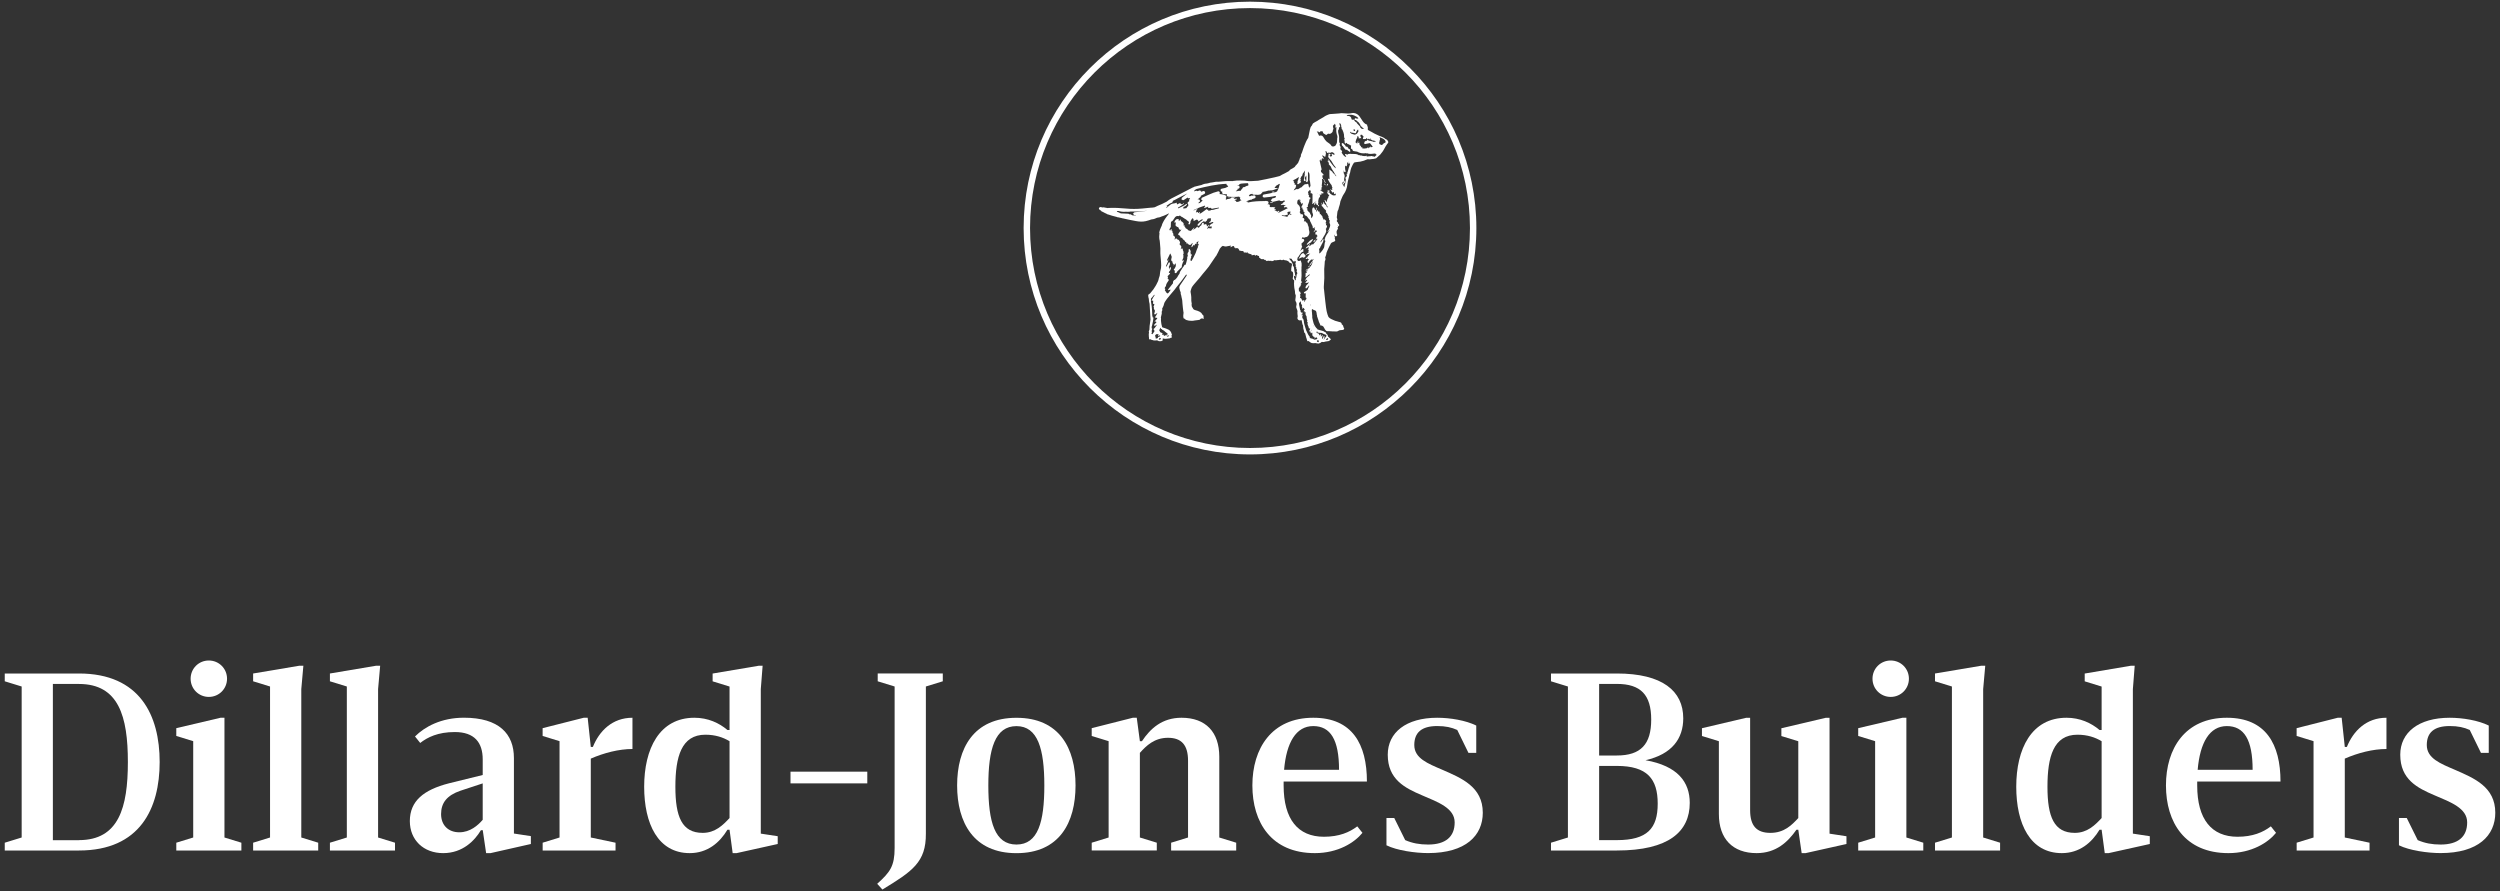 <svg xmlns="http://www.w3.org/2000/svg" id="Layer_1" data-name="Layer 1" viewBox="0 0 600 213.9"><rect x="0" y="0" width="600" height="213.9" fill="#333333" stroke="none"/><defs><style> .cls-1 { fill: #fff; } </style></defs><g><path class="cls-1" d="M1.14,202.25l4.06-1.25v-36.24l-4.06-1.25v-1.87h17.81c14.68,0,19.37,10.12,19.37,21.24s-4.69,21.24-19.37,21.24H1.14v-1.87ZM18.94,201.63c9.56,0,11.75-7.81,11.75-18.74s-2.19-18.74-11.75-18.74h-6.25v37.49h6.25Z"></path><path class="cls-1" d="M42.31,202.25l4.06-1.25v-23.12l-4.06-1.25v-1.87l10.62-2.5h.94v28.74l4.06,1.25v1.87h-15.62v-1.87ZM45.75,162.89c0-2.44,1.94-4.37,4.37-4.37s4.37,1.94,4.37,4.37-1.94,4.37-4.37,4.37-4.37-1.94-4.37-4.37Z"></path><path class="cls-1" d="M60.75,202.25l4.06-1.25v-36.24l-4.06-1.25v-1.87l11.12-1.87h.94l-.5,5.62v35.61l4.06,1.25v1.87h-15.62v-1.87Z"></path><path class="cls-1" d="M79.18,202.25l4.06-1.25v-36.24l-4.06-1.25v-1.87l11.12-1.87h.94l-.5,5.62v35.61l4.06,1.25v1.87h-15.62v-1.87Z"></path><path class="cls-1" d="M127.41,200.69v1.87l-9.68,2.19h-1.06l-.81-5.5h-.44c-1.5,2.5-4.37,5.5-9.06,5.5s-8-3.12-8-7.69c0-4.81,3.31-7.5,9.37-9.06l8.12-2v-3.75c0-4.06-2-6.56-6.69-6.56-4.06,0-6.56,1.25-8.31,2.62l-1.25-1.56c2.31-2.31,6.25-4.5,11.74-4.5,8.43,0,12,3.87,12,9.68v18.12l4.06.62ZM115.86,188.01l-5.31,1.75c-3.31,1.12-4.69,2.94-4.69,5.62s1.75,4.37,4.37,4.37,4.5-1.69,5.62-3v-8.75Z"></path><path class="cls-1" d="M130.23,202.25l4.06-1.25v-23.12l-4.06-1.25v-1.87l9.87-2.5h.94l.75,7h.5c1.56-3.87,4.69-7,9.5-7v7.5c-3.25,0-6.87.94-10,2.31v18.93l5.94,1.25v1.87h-17.49v-1.87Z"></path><path class="cls-1" d="M154.6,188.82c0-9.06,3.62-16.56,12.06-16.56,3.25,0,5.93,1.25,7.93,2.94h.5v-10.43l-4.06-1.25v-1.87l11.06-1.87h.94l-.44,5.62v34.67l4.06.62v1.87l-9.87,2.19h-.94l-.75-5.62h-.5c-1.87,3.12-4.81,5.62-9.06,5.62-7.62,0-10.93-7.06-10.93-15.93ZM175.09,196.32v-18.43c-1.56-.94-3.44-1.56-5.81-1.56-5.75,0-7.19,5.31-7.19,12.5s1.56,11.06,6.56,11.06c3,0,4.87-1.87,6.44-3.56Z"></path><path class="cls-1" d="M189.72,185.2h18.43v2.81h-18.43v-2.81Z"></path><path class="cls-1" d="M210.52,212.12c3.12-2.81,4.19-4.25,4.19-8.62v-38.74l-4.06-1.25v-1.87h15.62v1.87l-4.06,1.25v35.3c.06,6.87-3.25,9.06-10.43,13.43l-1.25-1.37Z"></path><path class="cls-1" d="M229.71,188.51c0-8.93,3.94-16.24,14.24-16.24s14.18,7.31,14.18,16.24-3.87,16.25-14.18,16.25-14.24-7.37-14.24-16.25ZM250.64,188.51c0-8.75-1.56-14.24-6.69-14.24s-6.75,5.44-6.75,14.24,1.56,14.18,6.75,14.18,6.69-5.44,6.69-14.18Z"></path><path class="cls-1" d="M262.01,202.25l4.06-1.25v-23.12l-4.06-1.25v-1.87l9.87-2.5h.94l.75,5.62h.5c2-3,4.81-5.62,9.5-5.62,5.81,0,9.06,3.44,9.06,9.37v19.37l4.06,1.25v1.87h-15.62v-1.87l4.06-1.25v-18.43c0-3.75-1.56-5.5-4.81-5.5s-5.19,1.87-6.75,3.62v20.31l4.06,1.25v1.87h-15.62v-1.87Z"></path><path class="cls-1" d="M325.74,198.32l1.25,1.56c-1.87,2.31-5.81,4.87-11.43,4.87-10.43,0-14.99-7.37-14.99-16.25s4.62-16.24,14.62-16.24c9.37,0,12.87,6.37,12.87,15.31h-19.99v.94c0,8.12,3.44,12.31,9.68,12.31,3.62,0,6.12-1.06,8-2.5ZM308.19,184.76h13.18c0-7.25-2.06-10.5-6.19-10.5s-6.44,3.94-7,10.5Z"></path><path class="cls-1" d="M332.75,202.88v-6.56h1.87l2.63,5.31c1.75.75,3.44,1.06,5.5,1.06,4.19,0,6.37-1.87,6.37-5.31s-4-4.87-7.81-6.5c-4.12-1.75-8.25-3.81-8.25-9.75,0-5.31,4.37-8.87,11.87-8.87,3.12,0,6.87.63,9.37,1.87v6.56h-1.87l-2.69-5.5c-1.37-.62-2.81-.94-4.81-.94-3.75,0-5.5,1.56-5.5,4.56,0,3.19,3.25,4.44,6.75,5.94,4.56,2,9.69,4.06,9.69,10.31,0,5.44-4.06,9.68-13.12,9.68-3.12,0-7.5-.63-10-1.87Z"></path><path class="cls-1" d="M405.54,192.69c0,6.87-5,11.43-17.49,11.43h-15.81v-1.87l4.06-1.25v-36.24l-4.06-1.25v-1.87h15.81c10.93,0,15.93,4.19,15.93,10.75,0,4.87-2.69,8.62-9.06,10.06,7.75,1.37,10.62,5.25,10.62,10.25ZM383.79,181.32h4.25c5.75,0,8.25-2.69,8.25-8.62s-2.5-8.56-8.25-8.56h-4.25v17.18ZM397.85,192.88c0-5.94-2.5-9.06-9.81-9.06h-4.25v17.81h4.25c7.31,0,9.81-2.81,9.81-8.75Z"></path><path class="cls-1" d="M443.15,200.69v1.87l-9.81,2.19h-.94l-.81-5.62h-.44c-2.06,2.94-4.87,5.62-9.56,5.62-5.75,0-9.06-3.44-9.06-9.37v-17.49l-4.06-1.25v-1.87l10.62-2.5h.94v22.18c0,3.75,1.56,5.44,4.87,5.44s5.12-1.87,6.69-3.56v-18.43l-4.06-1.25v-1.87l10.62-2.5h.94v27.8l4.06.62Z"></path><path class="cls-1" d="M445.97,202.25l4.06-1.25v-23.12l-4.06-1.25v-1.87l10.62-2.5h.94v28.74l4.06,1.25v1.87h-15.62v-1.87ZM449.4,162.89c0-2.44,1.94-4.37,4.37-4.37s4.37,1.94,4.37,4.37-1.94,4.37-4.37,4.37-4.37-1.94-4.37-4.37Z"></path><path class="cls-1" d="M464.4,202.25l4.06-1.25v-36.24l-4.06-1.25v-1.87l11.12-1.87h.94l-.5,5.62v35.61l4.06,1.25v1.87h-15.62v-1.87Z"></path><path class="cls-1" d="M483.9,188.82c0-9.06,3.62-16.56,12.06-16.56,3.25,0,5.93,1.25,7.93,2.94h.5v-10.43l-4.06-1.25v-1.87l11.06-1.87h.94l-.44,5.62v34.67l4.06.62v1.87l-9.87,2.19h-.94l-.75-5.62h-.5c-1.87,3.12-4.81,5.62-9.06,5.62-7.62,0-10.93-7.06-10.93-15.93ZM504.39,196.32v-18.43c-1.56-.94-3.44-1.56-5.81-1.56-5.75,0-7.19,5.31-7.19,12.5s1.56,11.06,6.56,11.06c3,0,4.87-1.87,6.44-3.56Z"></path><path class="cls-1" d="M545,198.32l1.25,1.56c-1.87,2.31-5.81,4.87-11.43,4.87-10.43,0-14.99-7.37-14.99-16.25s4.62-16.24,14.62-16.24c9.37,0,12.87,6.37,12.87,15.31h-19.99v.94c0,8.12,3.44,12.31,9.68,12.31,3.62,0,6.12-1.06,8-2.5ZM527.45,184.76h13.18c0-7.25-2.06-10.5-6.19-10.5s-6.44,3.94-7,10.5Z"></path><path class="cls-1" d="M551.19,202.25l4.06-1.25v-23.12l-4.06-1.25v-1.87l9.87-2.5h.94l.75,7h.5c1.56-3.87,4.69-7,9.5-7v7.5c-3.25,0-6.87.94-10,2.31v18.93l5.94,1.25v1.87h-17.49v-1.87Z"></path><path class="cls-1" d="M575.75,202.88v-6.56h1.87l2.63,5.31c1.75.75,3.44,1.06,5.5,1.06,4.19,0,6.37-1.87,6.37-5.31s-4-4.87-7.81-6.5c-4.12-1.75-8.25-3.81-8.25-9.75,0-5.31,4.37-8.87,11.87-8.87,3.12,0,6.87.63,9.37,1.87v6.56h-1.87l-2.69-5.5c-1.37-.62-2.81-.94-4.81-.94-3.75,0-5.5,1.56-5.5,4.56,0,3.19,3.25,4.44,6.75,5.94,4.56,2,9.69,4.06,9.69,10.31,0,5.44-4.06,9.68-13.12,9.68-3.12,0-7.5-.63-10-1.87Z"></path></g><g><path class="cls-1" d="M300,109.06c-29.96,0-54.33-24.37-54.33-54.33S270.04.4,300,.4s54.33,24.37,54.33,54.33-24.37,54.33-54.33,54.33ZM300,1.94c-29.11,0-52.79,23.68-52.79,52.79s23.68,52.79,52.79,52.79,52.79-23.68,52.79-52.79S329.11,1.94,300,1.94Z"></path><g><path class="cls-1" d="M319.17,81.64c.36-.02.27-.31-.19-.65-.26-.19-.27-.21-.28-.33-.01-.18-.17-.45-.3-.51-.12-.05-.15-.11-.13-.22.02-.1-.06-.17-.16-.17-.05,0-.15-.05-.25-.14-.09-.08-.2-.14-.23-.14-.03,0-.17-.04-.31-.1-.14-.06-.34-.11-.44-.12-.04,0-.07-.01-.11-.02-.03-.01-.06-.02-.09-.03-.03-.01-.05-.02-.07-.03-.06-.05-.12-.06-.2-.05-.14.02-.22-.03-.23-.14,0-.05-.04-.09-.1-.12-.18-.07-.75-.98-.82-1.31-.03-.12-.09-.35-.15-.57-.05-.25-.11-.5-.17-.75,0-.07,0-.15,0-.22,0,0,0,0,0,0v-.22c-.04-.16-.05-.32-.05-.48,0-.02,0-.04.01-.06,0-.07-.02-.15-.02-.19-.1-.72-.04-1.03.16-.84.09.08.21.15.32.18.45.13.52.21.61.66.03.15.04.24.04.29,0,.01,0,.02,0,.04,0,0,0,.02,0,.03.06.18.11.38.1.56,0,.01,0,.03.02.04.01.01.02.05.04.09.02.09.04.16.08.23,0,.02,0,.03.01.05.04.16.1.32.13.36.03.04.06.13.06.2,0,.07.04.19.08.26.04.07.1.21.16.35.04.07.08.14.11.21.04.09.06.19.08.29.04.04.08.06.12.07.03-.02.07-.02.1-.01.05,0,.1,0,.15.02.13.04.23.13.32.23,0,0,0-.01,0-.02.06.06.12.12.19.17-.05-.02-.09-.04-.12-.06.05.07.1.13.14.2.06.1.11.2.16.3.02.04.03.07.05.11.02,0,.03.02.04.03.09.1.17.23.29.31.14.09.32.06.48.06.23,0,.45.02.68.03.2.04.43.04.6.03.26.01.53.03.79.02,0,0,0,0,.01,0,.11-.03.28-.11.38-.18.18-.12.34-.15.98-.19.28-.02.45-.27.32-.48-.04-.07-.08-.1-.11-.12-.02-.24-.1-.48-.27-.64-.04-.04-.09-.05-.14-.05,0,0,0-.02,0-.02-.07-.44-.17-.52-.79-.65-.09-.02-.26-.07-.39-.12-.12-.05-.26-.09-.3-.08-.04,0-.12-.02-.16-.05-.05-.03-.13-.07-.17-.08-.05-.01-.13-.05-.18-.08-.05-.03-.24-.12-.43-.19-.33-.13-.61-.34-.78-.55-.08-.1-.39-1.04-.4-1.2,0-.08-.04-.23-.07-.34-.03-.11-.09-.44-.12-.73-.03-.29-.11-.96-.18-1.48-.07-.52-.16-1.35-.2-1.83-.04-.49-.08-.92-.1-.97-.07-.17-.07-1.16,0-1.63.07-.48.09-1.75.05-2.55-.03-.62-.02-.81.09-1.97.01-.13.03-.4.04-.65.04-.09.07-.19.11-.28.09-.22.07-.44-.02-.65,0,0,0,0,0,0,.03-.07.08-.21.11-.31.03-.1.08-.22.11-.27.03-.05.06-.18.06-.3,0-.14.04-.28.11-.42.06-.12.11-.26.12-.3.01-.05.11-.27.22-.49.11-.22.2-.42.2-.43,0-.02.03-.08.07-.13.04-.06.14-.25.23-.44.18-.4.29-.5.73-.64.23-.07.37-.17.45-.28.03-.05-.02-.33-.09-.49,0-.09,0-.18-.03-.27.01,0,.03-.02.05-.03.11-.05.01-.21-.16-.31.01-.18.02-.37.03-.55,0,.03.01.06.01.08-.05.37.33.66.56.41.16-.18.16-.2.06-.37-.05-.08-.07-.17-.06-.25,0-.07-.01-.18-.04-.24-.04-.09-.03-.13.03-.28.04-.1.07-.2.07-.23,0-.03.06-.12.13-.2.14-.14.14-.14.08-.25-.03-.06-.06-.17-.07-.25.09-.02.17-.09.13-.21-.03-.1-.07-.19-.11-.28l.02-.03.11.15c.13.17.22.19.2.05,0-.05,0-.13.02-.17.04-.08-.03-.21-.21-.41-.08-.09-.11-.14-.09-.21.01-.07,0-.1-.07-.14-.17-.1-.27-.37-.14-.4.1-.02.11-.36.01-.5-.07-.1-.07-.5,0-.71.02-.07.04-.19.03-.29,0-.09,0-.23.03-.3.02-.08.05-.22.05-.31.01-.12.05-.21.11-.29.09-.12.18-.42.2-.63.19-.52.32-1.05.4-1.59.07-.19.21-.53.44-1.04.13-.28.26-.52.38-.68.4-.53.77-1.49.82-2.16.04-.49.16-1.06.43-2.04.05-.17.09-.35.08-.39,0-.08.05-.25.15-.48.03-.07.05-.15.04-.18-.02-.05.16-.82.21-.89.02-.02.06-.15.11-.29.08-.23.5-1.02.58-1.08,0,0,.01-.02.02-.03.48-.17,1.03-.14,1.52-.24.58-.11,1.14-.3,1.67-.55.05,0,.1-.02.15-.02.1,0,.2,0,.27.02.12.02.22.02.36-.02.11-.03.34-.05.51-.06.2,0,.34-.03.4-.06.05-.03.17-.06.26-.06.13,0,.18-.03.21-.08.02-.04.13-.13.23-.2.1-.08.23-.2.28-.26.05-.07.11-.13.14-.13.07,0,.39-.35.62-.68.1-.14.23-.31.29-.38.06-.07.18-.27.26-.43.24-.48.62-1.11.79-1.31.33-.39.34-.42.16-.75-.12-.21-.28-.37-.37-.37-.03,0-.09-.03-.17-.07-.44-.43-1.16-.62-1.69-.85-.34-.15-.68-.31-1.01-.48-.07-.05-.13-.09-.17-.1-.13-.06-.39-.2-.62-.35-.07-.05-.25-.14-.39-.2-.19-.08-.31-.17-.37-.26,0,0,0-.01-.01-.02-.02-.04-.04-.09-.03-.13.08-.27.01-.61-.14-.85.05-.09.03-.22-.1-.26-.58-.18-.93-.71-1.23-1.2-.29-.46-.58-.95-1.04-1.26-.24-.16-.51-.26-.79-.29-.32-.04-.61.04-.92.09-.34.06-.7.02-1.04,0-.37-.02-.75-.04-1.12-.06-.04,0-.07,0-.09.02h0s-.4.05-.4.05c-.22.03-.83.07-1.35.1-.79.04-.97.06-1.05.1-.05.03-.2.09-.32.13-.24.08-.65.29-.82.42-.03.03-.08.06-.14.1-.03.01-.05.03-.08.05-.23.15-.56.34-.78.45-.16.08-.33.18-.39.23-.15.13-.53.35-.74.44-.1.04-.23.12-.29.17-.06.05-.12.1-.13.1-.14,0-.34.3-.45.62,0,0,0,0,0,0-.27.25-.39.59-.46.94-.14.67-.28,1.34-.41,2-.39.57-.68,1.2-.92,1.86-.08.17-.16.37-.24.64-.2.67-.45,1.33-.55,1.48-.06.09-.07.14-.05.2.04.12-.02.36-.11.45-.07.08-.21.39-.2.47,0,.06-.17.51-.21.53-.02.01-.05.1-.08.2-.06.21-.15.36-.24.36-.04,0-.09.07-.14.17-.05.11-.1.17-.15.19-.04,0-.09.04-.1.08-.02.06-.16.25-.26.37-.29.21-.61.4-.94.56-.2.09-.32.23-.39.39-.02.01-.05.03-.07.04-.7.4-1.26.7-1.52.8-.12.05-.27.13-.34.19s-.16.12-.22.13c-.05.01-.12.05-.18.08-.39.1-.77.2-1.16.29-1.31.3-2.64.57-3.96.82-1.11.09-2.22.13-2.63.06-.5-.08-.66-.1-1.09-.1-.22,0-.49,0-.6-.02-.26-.03-1.34.04-1.64.11-.06.01-.14.03-.22.04-1.1-.05-2.2.01-3.29.15-.07,0-.14,0-.2,0-.44-.01-.5,0-.86.08-.22.05-.51.1-.65.11-.27.02-.36.04-.81.18-.16.05-.32.08-.4.08-.25-.02-.81.13-1.16.32-.58.14-1.15.28-1.72.42-.08.02-.13.06-.17.11-.06,0-.12.01-.17.04-1.47.76-2.95,1.52-4.42,2.28-.19.1-.4.2-.63.32-.05.01-.11.04-.16.08-.01.01-.03.02-.05.03-.37.21-.76.45-1.08.73-.7.4-1.45.71-2.2,1.02-.24.1-.47.27-.72.34-.32.08-.68.07-1.01.1-.65.06-1.3.13-1.94.19-1.33.13-2.61.13-3.94,0-1.38-.14-2.76-.2-4.15-.14-.05,0-.09.02-.13.04-.28-.04-.61-.09-.76-.13-.27-.07-.33-.08-.4-.04-.06.04-.11.04-.25-.02-.08-.03-.15-.04-.21-.03-.35-.16-.76.29-.43.56.14.11.28.22.42.31,0,.08.1.17.3.22.03,0,.06.02.1.04.3.17.6.33.92.46,0,0,0,0,0,0,.03.07.18.13.48.19.53.19,1.07.35,1.63.48.1.03.21.05.31.08,0,0,.01,0,.02.01.07.06.14.07.35.08.32.08.64.15.96.22.05.05.09.05.18.04,1.03.23,2.06.46,3.1.64.79.14,1.56.2,2.35.02.45-.1.9-.25,1.34-.41.03,0,.06,0,.09-.01.37-.04.71-.12.83-.2.06-.04.2-.1.31-.14.11-.04.21-.07.22-.08.01,0,.16-.03.32-.05.21-.03.34-.06.48-.14.1-.06.21-.1.24-.1.11,0,.83-.3,1.13-.45.45-.23.53-.27.57-.28.08,0,.02.12-.16.33-.11.13-.29.36-.4.51-.11.16-.25.36-.32.45-.2.28-.46.74-.56.98-.02.05-.08.16-.12.25-.05.09-.08.2-.08.24,0,.09-.04.2-.23.57-.08.14-.17.37-.21.5-.24.78-.23.74-.18.83.01.02.02.04.03.06-.09.54-.1,1.09.01,1.67,0,.04.02.07.04.11.01.17.03.38.06.63.12,1.31.12,1.42.1,1.94-.02.33,0,.64.04,1.13.21,2.19.21,2.71-.01,3.48-.06.19-.1.46-.12.74-.03.43-.09.69-.25,1.08-.04.1-.07.2-.07.24.01.19-.27.87-.56,1.36-.06.09-.14.24-.19.33-.26.47-.7,1.09-1.17,1.61l-.18.21c-.11.02-.19.09-.25.18-.08,0-.16.07-.16.17-.01.32.07.62.15.92,0,.36.06.72.15,1.07,0,.02.01.04.03.06.08,1.27.16,2.55.23,3.82-.03.24-.07.47-.1.68-.1.53-.16,1.18-.17,1.77-.05.12-.09.25-.14.37-.03.08-.01.16.04.21-.06.37-.07.74-.03,1.12,0,.02,0,.04,0,.05,0,.04.01.07.03.1,0,.1,0,.21.01.31,0,.18.19.21.29.13.02,0,.05.01.07,0,.14.11.31.18.49.2,0,0,0,0,.01,0,0,0,0,0,0,0,.02,0,.03,0,.05,0,.02,0,.03,0,.05,0,.09.11.17.11.36.08.13-.02.23-.02.29,0,.07.03.1.03.16-.01.07-.04.1-.04.2,0,.44.22.42.22.73.2.25-.02.32-.03.45-.12l.15-.1-.02-.21c-.02-.24.02-.29.19-.21.16.07.55.08.82.03.13-.03.35-.05.48-.06.21,0,.26-.02.37-.11.07-.06.17-.1.24-.1.16,0,.17-.09.06-.26l-.09-.14.08-.12c.09-.14.09-.24.01-.33-.03-.04-.06-.1-.06-.15-.02-.3-.46-.83-.76-.93-.11-.03-.25-.1-.33-.14-.08-.04-.15-.08-.17-.08s-.18-.05-.35-.12c-.17-.07-.35-.12-.39-.12-.13,0-.24-.08-.25-.21,0-.06-.03-.18-.07-.26-.11-.26-.25-1.48-.19-1.66.02-.07.02-.12-.01-.18-.04-.08-.04-.1.18-.98.03-.11.03-.23.01-.33-.03-.13-.02-.19.08-.42.11-.25.11-.27.05-.32-.09-.09-.08-.14.1-.45.15-.26.29-.64.35-.97.03-.14.14-.37.31-.6.07-.1.23-.33.35-.51.12-.18.56-.71.98-1.19.42-.47.79-.92.84-.99.16-.24.72-.96,1.33-1.69.13-.16.36-.45.49-.64.4-.56.76-1.05,1.01-1.39.03.09.06.18.11.26-.03.04-.06.09-.08.13-.02.02-.03.05-.05.07-.17.25-.34.5-.5.74-.29.43-.58.85-.87,1.28-.05.07-.1.14-.13.2,0,0,0,0,0,.01,0,0,0,.02-.01.02-.16.27-.17.47-.09.78.03.09.06.22.07.29.02.07.05.17.08.22.14.27.18.47.13.62-.01.04,0,.11.03.17.06.1.09.25.2.82.03.17.07.36.1.42.02.06.07.47.09.93.03.45.07.83.08.84.02,0,.04.21.05.46.01.25.05.55.09.69.06.21.06.28.03.45-.12.73-.04,1.26.18,1.24.09,0,.13.01.18.1.21.35,1.54.55,2.3.34.1-.03.39-.07.65-.08.51-.04.62-.08.74-.26,0,0,.01,0,.02-.02.05-.02.1-.06.14-.09.14-.06.32-.06.46,0,.11.06.16.08.21.06-.06-.2-.08-.42-.06-.63-.02-.05-.04-.12-.06-.19-.02-.06-.06-.1-.11-.11-.06-.01-.11-.07-.19-.24-.2-.4-.75-.71-1.68-.94-.27-.07-.45-.22-.55-.48-.05-.12-.11-.21-.16-.25-.09-.05-.16-.69-.09-.85.02-.05,0-.09-.03-.15-.06-.09-.1-.75-.08-1.38,0-.21-.08-.81-.18-1.29-.01-.05.01-.17.05-.28.04-.11.09-.29.12-.41.06-.25.24-.59.43-.79.07-.08.21-.25.31-.38.09-.13.37-.45.62-.72.43-.46.78-.89,1.45-1.75.17-.22.49-.6.71-.84.44-.49.96-1.19,1.36-1.85.05-.08.16-.24.24-.35.08-.11.18-.25.21-.31.03-.06.18-.27.32-.47.06-.09.13-.19.19-.29.06-.05.11-.11.15-.17.31-.56.6-1.13.86-1.71.23-.32.48-.59.74-.69,0,0,.52.19.77.15.25-.04,1.3-.27,1.21-.18-.09.09-.34.52.02.3l.36-.21s.09.02.14,0c.16-.04.23.02.21.16-.02.15.04.22.17.21.08,0,.11.01.13.1.03.11.12.13.19.04.11-.14.57.04.63.25.08.28.12.33.3.34.09,0,.23.03.31.06.09.03.18.04.27.02.17-.04.24.01.25.17,0,.15.19.23.42.18.13-.02.15-.02.17.04.03.1.1.08.2-.06.12-.18.19-.17.17,0l-.02.14.17.06c.09.03.25.09.34.14.1.04.23.07.29.07.13,0,.23.09.21.2-.02.1.08.11.36.03.31-.09.37-.09.4.04.03.14.11.14.33,0,.04-.03.07-.04.09-.06.04.01.08.02.12.03,0,0,0,0,0,.01-.02.1-.01.11.12.1.11,0,.14,0,.16.06.02.05.04.06.1.04.03-.01.06,0,.08,0,0,.04.02.09.03.13,0,.02,0,.03,0,.05-.05.21.01.3.18.26.14.23.36.38.66.32,0,0,0,0,0,0,0,0,0,0,0,0,.02,0,.03,0,.05,0,.02,0,.03-.01.04-.02.02.03.06.04.14.03.14-.02.15-.02.15.09,0,.14.08.15.22.04.1.09.2.18.31.27.06.05.15.07.22.03.04-.02.07-.05.11-.08.28.06.57.06.86.03.07.13.1.13.43.02.11-.04.23-.1.33-.17.1,0,.19,0,.29,0-.05.16.02.16.19,0,.32,0,.63-.04.95-.1.05.02.1.03.15.05.22.08.24.09.31.03.15-.11.28-.12.4-.03.08.06.15.08.26.07.34-.02.97.31,1.04.55.05.14.16.2.24.12.09-.09.13-.08.21.06.04.07.1.16.13.19.05.06.04.12-.06.56-.09.39-.11.56-.1.8v.31s.14.09.14.09c.07.05.14.09.17.09.13,0,.22.71.13,1.11-.11.49-.11.59,0,.7.24.21.27.25.28.34,0,.05,0,.14-.03.19-.07.2.03,1.71.12,1.88,0,0,0,0,0,0,.02.11.04.22.06.33,0,.02.01.03.02.05,0,.06,0,.13.01.23.02.4.03.47.1.6.11.2.12.41.04.85-.09.49-.07.74.07.89.14.15.22.7.14.85-.07.13-.07.55,0,.68.14.24.27.7.25.91,0,.12-.02.21-.03.27.04.17.05.33.04.49.08.14.08.33,0,.58-.13.41.29.82.71.7.09-.03.19-.05.2-.05.07,0,.13.17.19.59.06.35.09.47.15.54.07.08.08.14.11.55.02.35.04.48.08.52.03.04.06.14.07.24.02.23.12.62.18.63.12.03.17.13.25.53.08.39.18.74.25.89.02.04.05.17.08.29.07.29.13.34.34.24.04-.02.1.01.23.14.1.09.24.2.32.23.08.04.19.09.24.11.13.06.65.06.86.01.11.02.21.04.32.06.03,0,.06,0,.09,0,.21.09.42.08.62-.03.08-.04.17-.08.2-.08.03,0,.08-.03.11-.07.16-.18.2-.19.44-.15.18.03.24.03.33,0,.12-.06.49-.13.92-.18.26-.03.31-.05.37-.13.04-.05.11-.09.16-.09ZM320.31,57.61s0,.01,0,.02c0,0,0,.01-.01.02,0-.01,0-.03,0-.04ZM331.09,33.8c.02-.05.05-.1.06-.15.09-.26.08-.53-.1-.74,0,0-.01-.01-.02-.02.25.1.5.19.74.31.32.15.62.37.76.69-.14.1-.12.14.03.09,0,.02.01.05.02.07-.03.06-.06.11-.1.16-.02,0-.04.02-.06.03-.25.11-.44.23-.44.27,0,.03-.06.1-.13.16h0c-.17.14-.41.17-.48.06-.02-.04-.07-.07-.1-.06-.08,0-.2-.09-.25-.18,0-.07-.01-.14-.01-.22,0-.08.01-.15.02-.23.07,0,.09-.11.06-.25ZM324.02,39.39c-.24.63-.44,1.27-.6,1.92-.03.01-.07.04-.08.11,0,.05,0,.11.02.15-.02.07-.03.15-.05.23-.05-.05-.13-.11-.17-.11-.07,0-.04.09.05.17.06.05.08.1.07.16,0,0,0,0,0,.01-.02.11-.05.21-.06.31-.07.01-.13.06-.14.15-.1.03-.19.14-.17.28.02.17.08.21.13.11-.06.7-.2,1.39-.4,2.06-.11-.27-.24-.52-.41-.75-.15-.38-.17-.5-.08-.48.04,0,.08.07.12.2.08.23.18.37.27.37.1,0,.11-.14.02-.24-.13-.15-.26-.51-.18-.52.04,0,.19.2.26.36.07.18.12.16.17-.06.03-.14.04-.21.01-.21-.21-.06-.28-.53-.14-1.04.08-.29.08-.35.04-.45-.02-.07-.06-.19-.07-.27-.01-.09-.06-.18-.1-.22-.03-.03-.05-.05-.06-.09,0,0,0-.01,0-.02,0-.23.02-.47.04-.7.02.12.05.25.09.37.05.16.21.16.29.07.01,0,.02,0,.03,0,.01,0,.02-.04.02-.08,0-.03.01-.06,0-.09-.02-.17-.06-.34-.11-.51-.03-.28-.02-.55.03-.83.04.02.07.05.11.07.07.05.14.03.19-.01,0,0,.01.02.01.03,0,.09.05.17.08.17.02,0,.02-.13.01-.3-.02-.27.01-.37.07-.25.03.06.1.07.09.01,0-.02-.03-.05-.06-.08-.09-.08-.05-.35.06-.41.02,0,.03-.01.04-.02.03.02.07.03.11.03,0,.01,0,.02,0,.04,0,.14.06.28.14.29.1.02.12-.34.03-.43,0,0-.01-.02-.02-.03,0-.02.01-.03.01-.05,0-.03,0-.06,0-.1,0,.01.01.02.02.03.04.15.07.29.09.44.01.09.12.14.2.13-.03.02-.06.05-.07.09ZM327.84,33.32c-.06-.06.04-.15.18-.15.12,0,.17.07.09.16-.08.1-.06.11.08.1.08,0,.15-.04.2-.08.11-.11.16-.11.19,0,.03.13.16.14.17.02,0-.11.09-.17.16-.12.05.04.05.05,0,.1-.07.08-.06.11.02.1.04,0,.15.05.25.12.1.07.21.13.24.13.03,0,.07.03.1.07.04.07.04.07.12-.03.09-.13.21-.1.2.06v.1s.17-.04.17-.04c.18-.04.27.07.09.11-.03,0-.08.04-.11.06-.04,0-.08.01-.12.02-.03,0-.06,0-.11,0-.03,0-.06,0-.08,0-.01,0-.03,0-.04,0-.02,0-.04-.02-.06-.04-.05-.05-.13-.06-.2-.06-.03-.01-.06-.02-.08-.03-.08-.02-.15-.04-.23-.06-.02-.06-.05-.06-.09-.02-.06-.01-.11-.03-.17-.04-.04,0-.23-.03-.35-.04-.01-.07-.05-.12-.12-.15-.16-.06-.28.04-.3.17-.01,0-.02.01-.04.02-.03,0-.06,0-.09.01-.03,0-.06-.01-.09,0-.17.04-.29.14-.37.3-.03.06-.02.12,0,.17-.1.13.02.33.19.29.31-.08.63-.14.95-.19.04,0,.08-.02.14-.03.02,0,.04,0,.06,0,0,0,0,.02.02.03.11.13.21.27.32.4.01.05.05.09.09.12.07.09.15.19.22.28,0,0,0,0,0,0,.01.06-.05.12-.14.1-.1-.02-.18.02-.19.09-.04-.04-.1-.05-.15-.03-.02,0-.04.02-.06.03,0-.02.02-.04.04-.06.08-.09.08-.14,0-.16-.04-.01-.12.06-.28.24-.07.08-.14.15-.19.2,0,0,0,0,0,0-.03-.05-.08-.07-.15-.07.01-.03.03-.07.06-.12.17-.24.06-.22-.18.04-.05.05-.09.09-.12.12-.21.05-.42.08-.63.1-.05-.04-.13-.06-.2-.03-.02.01-.05.03-.07.04-.09-.01-.17-.04-.25-.11.06-.3-.01-.38-.17-.17,0,0,0,0-.01.01-.05-.04-.1-.08-.15-.13,0-.02.01-.03.02-.05.06-.12.06-.12-.1-.22-.19-.12-.3-.39-.25-.63.04-.18,0-.23-.07-.11-.15.22-.3-.02-.21-.31.01-.04,0-.06-.04-.05-.07,0-.18.26-.17.41,0,.03,0,.09,0,.17-.03-.08-.12-.13-.21-.11-.01,0-.03,0-.04.01,0,0,0-.01,0-.02,0-.13-.12-.19-.22-.17,0-.05.02-.16.08-.34.05-.16.1-.34.12-.4.02-.06.08-.18.14-.26.09-.12.11-.17.09-.27-.02-.2-.02-.22.08-.22.14,0,.23.05.23.16,0,.06.02.11.04.12.02.01.03.08.02.16-.02.17.02.17.24.03.17-.11.22-.1.23.03,0,.1.06.07.1-.05.02-.07.01-.11-.06-.21-.18-.24-.17-.56.01-.62.1.02.2.03.29.05.01,0,.02,0,.03,0,.02.04.05.09.06.13.02.1.05.13.14.17.16.06.17.09.07.25-.08.12-.12.23-.13.4,0,.04.03.05.12.05.07,0,.24,0,.39,0,.27.01.32-.01.22-.1ZM330.08,34.79s0,.03-.01.05c-.01,0-.03-.01-.04-.02.02-.01.04-.02.05-.03ZM325.69,35.69c-.01.06-.02.12-.03.18,0,0,0,0,0,.01,0-.07,0-.14.02-.21,0,0,.01.01.02.02ZM324.81,31.89c.16.07.57.12.6.08.01-.02.04-.12.07-.22.05-.22.38-.69.46-.66.05.02.08.32.06.5-.11.17-.22.33-.35.49-.06.02-.12.05-.2.11h0c-.2.16-.34.17-.63.05-.12-.05-.27-.09-.34-.1-.16-.02-.43-.26-.44-.39-.01-.17.17-.15.25.03.03.07.06.08.21.07.11,0,.23.01.31.05ZM324.89,31.09c.28-.1.42.04.3.3-.04.08-.2.1-.21.03,0-.03-.05-.08-.11-.12-.14-.09-.14-.15.01-.2ZM325.36,33.47s0,.06-.03.1c0,0,0,0,0,0,.01-.03.02-.07.03-.1ZM327.16,32.44s0,0,0,0c0,0-.01,0-.02-.01,0,0,.01,0,.02,0ZM327.14,31.69s0,0,0-.01c0,0,0,0,0,.01,0,0,0,0,0,0ZM326.72,29.26s-.07-.03-.11-.05c0-.03,0-.05,0-.08.04.04.07.09.11.13ZM326.5,29.01s.02.02.02.03c0,0-.02-.01-.02-.02,0,0,0-.01,0-.01ZM323.22,27.63c.3-.1,1.31-.11,1.49-.02.08.04.25.11.39.15.13.04.32.13.41.2.09.07.2.14.25.16.05.02.16.13.27.26-.07.02-.14.04-.21.07-.03.01-.06.03-.08.05,0,0-.02,0-.02,0-.04-.01-.08-.02-.12-.01-.01-.03-.03-.06-.07-.08-.16-.11-.38-.01-.43.17-.03.12.09.28.22.22.03-.01.07-.02.09.01.03.05.08.07.13.08.01,0,.02.01.04.02,0,.05.03.1.08.13.13.08.25.18.36.28,0,.01.02.02.03.03.07.08.14.16.2.25.01.05.04.09.07.12.04.06.07.12.1.19.01.03.05.06.09.07,0,0,0,0,0,0-.05.11,0,.22.11.27,0,0,.02,0,.03,0,0,.09.07.18.17.19,0,0,.18.02.16.04-.05.09-.02.18.06.24,0,.02,0,.05,0,.06.01.01.08,0,.15,0,.02,0,.03,0,.05,0,.07.01.14.04.1.1,0,0,0,.01,0,.02-.12.06-.56.08-.62.02-.04-.04-.04-.05.03-.08.11-.04.06-.1-.08-.1-.16,0-.23-.08-.18-.18.04-.06.03-.09-.09-.19-.07-.07-.15-.16-.18-.2-.03-.05-.17-.19-.3-.32-.13-.13-.25-.25-.25-.27,0-.11-.13-.24-.31-.33-.19-.09-.25-.17-.17-.22.06-.04,0-.09-.09-.06-.1.03-.21-.06-.12-.1.18-.08-.03-.2-.27-.15-.16.03-.18.03-.29-.07-.02-.02-.05-.04-.08-.06,0-.04,0-.09,0-.13-.02-.13-.06-.24-.14-.34-.09-.12-.23-.23-.38-.26-.16-.03-.31-.05-.47-.06-.04-.05-.09-.09-.14-.13,0,0,0,0,0,0ZM323.1,33.7s0,0,0,.01c0,.02,0,.04,0,.06,0,0-.01.01-.02.02,0-.03,0-.06.01-.09ZM321.25,31.08c.13,0,.15-.11.09-.16,0,0,0-.02,0-.03.01-.1.02-.19.02-.29.09-.02.17-.07.23-.16.04-.06.06-.12.05-.18.02,0,.03-.02.03-.03,0-.02-.02-.04-.05-.06-.02-.04-.05-.08-.09-.1,0,0,0-.02,0-.03,0-.06-.01-.15-.04-.22-.11-.23-.08-.27.15-.18.04.01.06.03.09.05.08.16.14.35.17.51,0,0,0,.01,0,.02-.05.08-.05.09.01.18.05.08.07.16.07.35,0,.24.06.34.12.22.02.05.04.09.06.14-.03.05-.02.1.05.12.01,0,.02.02.03.03,0,0,0,.02.01.03,0,.03.01.07.02.1,0,.04.02.09.04.12l.04.09.02-.03c.16.44.24.91.22,1.39,0,.1.07.16.15.17-.03.13-.07.27-.12.4-.04.11.02.18.1.21-.02.19-.01.38.02.58.03.16.26.17.33.04.02-.04.06-.08.08-.11.02.09.04.1.09.07.01,0,.02.01.03.02v.06s.04.08.07.1c.02.11.06.13.09.03.02,0,.05,0,.07,0,.08.06.16.12.24.16.05.03.11.04.17.04,0,.06,0,.1.05.1.03,0,.08.02.11.05.06.06.11.04.15-.05.01.01.03.03.04.04-.02.23-.03.47-.03.7,0,.16.18.22.29.15,0,.04,0,.07,0,.11,0,.09.08.16.15.17,0,.01,0,.02,0,.04-.03.21-.01.26.08.19.05-.03.07-.03.08,0,.01.03.09.05.17.05.2.01.47.06.62.1.07.02.1.02.13,0,.01.04.04.07.08.09.64.31,1.35.41,2.05.28,0,0,0,0,0,.01,0,.08.1.12.15.06.05-.06.12-.06.23.01.15.09.75.14,1.04.08.51-.1.88-.09.88.05,0,.04.04.08.11.1.06.02.11.05.11.06,0,.06-.13.21-.23.26-.06.03-.11.08-.12.12,0,.03-.07.09-.14.14-.02-.02-.04-.03-.07-.04-.18-.07-.36-.1-.53-.11-.04-.04-.1-.07-.17-.05-.06.01-.12.03-.18.04-.31,0-.62.05-.93.09-.02-.02-.03-.05-.03-.09.02-.14-.07-.17-.18-.06-.08.08-.08.08-.13.02-.05-.06-.06-.06-.15,0-.02.01-.04.02-.06.03l-.73-.11s-.02-.04-.02-.07c0-.08-.07-.06-.11.04,0,0,0,0,0,0-.09-.01-.18-.03-.27-.04-.01-.09-.06-.11-.14-.06-.06.03-.08.03-.13,0-.25-.2-.63-.29-1.2-.28-.31,0-.61,0-.69-.03-.09-.02-.18-.03-.22,0-.04.02-.15.03-.23.02-.14-.01-.17,0-.23.07-.04.05-.09.09-.11.09-.07,0-.39-.09-.41-.12-.04-.05-.19-.02-.21.04-.02.06.1.26.23.41.07.08.1.21.05.21-.22.01-.45-.15-.74-.53-.36-.47-.37-.49-.26-.62.09-.1.09-.11.03-.17-.03-.03-.08-.12-.11-.19-.03-.1-.06-.13-.14-.14-.12-.02-.2-.41-.11-.5.07-.07.01-.32-.11-.44-.11-.12-.14-.38-.05-.61.04-.11.04-.12-.06-.19l-.1-.07-.02-.63c-.01-.35-.01-.65,0-.67.02-.05-.08-.56-.16-.79-.11-.33-.11-.95,0-.96ZM270.36,50.72s-.06.03-.1.04c-.05,0-.11-.02-.16-.06.09,0,.17.01.26.02ZM275.18,50.61c-.76.09-1.52.18-2.27.27-.19.02-.37.04-.56.06-.19.02-.3.14-.33.28,0,0-.02,0-.02,0-.16.08-.17.16-.03.15.02,0,.03,0,.04,0,.03.14.14.26.34.28.07,0,.13,0,.2,0,0,.03.04.07.08.1-.11-.01-.21-.02-.32-.03-.05-.02-.13-.03-.25-.02-.2.01-.26,0-.32-.05-.04-.04-.1-.06-.14-.06-.04,0-.08-.03-.11-.08-.03-.08-.06-.08-.38-.08-.02,0-.04,0-.06,0-.06-.08-.16-.13-.28-.14-.36-.02-.72-.03-1.08-.05-.17,0-.33-.01-.5-.02h-.13s-.09-.06-.22-.07c-.02,0-.04,0-.07,0-.05-.07-.12-.13-.21-.16-.16-.05-.32-.1-.48-.16,0,0,0-.01-.01-.02-.11-.18.29-.25.65-.11.3.12,1.17.17,1.99.13l.5-.03.02-.04c1.13.05,2.23,0,3.37-.12.22-.02.43-.04.65-.06-.03,0-.05.01-.08.02ZM278.13,70.44l.04-.03s0,0,0,0c-.01.01-.02.03-.03.05,0,0,0,0-.01-.01,0,0,0,0,0,0ZM277.06,79.87s-.02.01-.03.02c0-.01.01-.02.02-.04,0,0,0,.01,0,.02,0,0,0,0,0,0ZM277.11,78.74c-.06.04-.11.09-.17.13-.14.1-.07.31.05.34,0,.02.01.05.03.07,0,.07.03.14.08.17-.07.11-.15.22-.21.33-.24.38-.38.53-.39.4,0-.02-.04-.05-.09-.06-.11-.03-.11-.06-.03-.18.14-.2.14-.42.01-.33.02-.11.03-.22.04-.33.14-.31.13-.53,0-.43,0-.06,0-.13,0-.19,0-.05-.03-.09-.06-.12.06-.18.11-.36.16-.54.02-.05.03-.08.02-.11.13-.52.22-1.04.27-1.57.01-.14-.1-.19-.21-.17.04-.09.03-.16-.02-.21-.02-.02-.04-.08-.04-.19,0-.13,0-.26-.02-.38,0-.06,0-.11,0-.17-.03-.58-.06-1.16-.13-1.74-.04-.37-.1-.73-.17-1.09.02-.24.02-.47,0-.71.12-.1.22-.22.32-.35.08-.09.18-.21.27-.36.09-.08.18-.16.27-.24,0,.05,0,.09,0,.14,0,.02,0,.03-.01.05-.09.14-.19.27-.28.41,0,0,0,.02-.01.03-.08.11-.15.23-.15.28,0,.03-.03.09-.06.11-.09.07-.22.44-.17.49.03.02.07,0,.13-.04.11-.09.14-.09.2,0,0,.01.02.02.03.03,0,.02,0,.05,0,.07,0,0,0,.02,0,.03-.02.13-.04.25-.04.38,0,0,0,0,0,0-.11.15.1.33.25.25.01,0,.02-.01.03-.02,0,.04,0,.08.02.11.03.09-.01.15-.05.24-.04.1-.08.21-.12.31-.04.1.03.19.12.22-.02.06-.04.11-.06.17-.03.08.01.15.08.19-.02.08.01.17.09.21,0,0,0,0,0,.02.01.03.02.05.03.08.02.03.04.05.07.07-.02.24-.08.47-.17.7-.06.14.14.3.27.2.16-.12.33-.25.49-.37-.02.05-.03.1-.05.15-.09.26-.25.46-.38.69-.1.11-.14.18-.14.24,0,.09.07.11.12.05.04.05.1.07.17.05.01,0,.02,0,.03,0,.03.05.06.05.13.04.04,0,.06,0,.08,0,0,0,0,.01.01.02.02.07-.08.24-.28.44-.26.26-.35.37-.35.45,0,.08.05.08.12-.01.08-.1.13-.09.23.03.04.05.06.08.07.11-.02.04-.04.08-.07.12-.06.09-.16.14-.23.22-.02.02-.04.05-.06.07-.06.06-.11.12-.15.16-.16.17.08.4.26.26.06-.05.11-.11.15-.16.03-.03.06-.07.1-.09,0,0,0,0,0,0,0,.03.02.06.02.08,0,.02.03.04.04.06-.1.18-.26.41-.47.67,0,.01-.01.02-.02.03ZM277.77,76.81s0,0,0,0c0,0,0,0,0,0,0,0,0,0,0-.01ZM277.91,81.04c-.03.07-.09.14-.14.15-.18.06-.31.07-.4.05,0,0,0-.01,0-.02-.01-.11-.02-.23-.03-.35,0,0,0-.01,0-.02.02-.08,0-.12-.05-.1-.03-.03-.07-.05-.11-.05.03-.12.07-.23.14-.34.11-.07.22-.14.34-.21.03.09.09.11.19.05.15-.09.25.05.15.2-.13.19-.04.35.1.18.09-.11.11-.12.26-.05.19.09.07.25-.2.27-.14,0-.17.04-.25.22ZM278.46,81.46c-.17.09-.16.09-.27.05-.11-.04-.11-.14.02-.29.13-.15.29-.14.39.03.06.11.06.12-.14.22ZM280.54,80.54c.11.07.05.13-.16.19-.29.08-.32.08-.33,0,0-.15.34-.29.49-.19ZM278.55,78.67c.07,0,.1.09.06.19-.05.13.02.19.14.11.02-.02.06-.03.09-.03,0,.1.05.19.15.24.05.03.11.03.17.03.01.04.03.07.06.1.04.04.1.06.16.07.16.17.44.41.56.47.16.07.41.35.37.41-.02.02-.06.02-.13,0-.1-.05-.22.05-.21.17,0,.05-.08.16-.13.16-.02,0-.03-.03-.04-.07,0-.12-.11-.12-.22,0h0c-.16.17-.3.11-.28-.11.01-.12,0-.12-.09-.09-.26.08-.29.08-.29.02,0-.04.02-.1.04-.14.07-.1.05-.26-.03-.28-.44-.12-.53-.19-.59-.45-.03-.14-.04-.16-.11-.15-.04,0-.06,0-.06,0,.02-.03.04-.07.05-.11,0-.01.02-.02.03-.04.05-.08.1-.15.09-.18,0-.07.16-.31.2-.31ZM288.5,76.09s0,0,0,0c0,0,0,.01-.01.02,0,0,0-.01.01-.02ZM315.48,79.81s0,.04,0,.06c0,0,0,0,0,0,0,0,0-.02,0-.05ZM315.37,78.33l.04.04s-.06,0-.09.03c0,0,0,0,0,0l.06-.06ZM315.22,78.16s.04-.04.05-.06l.03.04-.16.19s0-.03,0-.05c.04-.02.08-.06.09-.12ZM316.23,51.09s0-.03-.01-.04c0,0,.01,0,.02,0,0,0,0,.02,0,.04ZM318.55,56.92s0,0,0,0c0-.02,0-.04,0-.05,0,0,0-.02.01-.03,0,0,.02.01.02.03-.01.02-.03.04-.04.05ZM319.64,48.23s0-.02,0-.03c0,0,0,0,0,.01,0,0-.01.01-.02.02ZM319.99,57.88s-.03,0-.04-.01c.03,0,.06-.01.08-.03.02.04,0,.04-.04.05ZM320.28,47.26s0-.03,0-.04c0,0,.01,0,.02,0,0,.01-.01.03-.02.04ZM320.89,48.53c0-.06,0-.11,0-.17,0,.02.02.03.02.05-.01.04-.02.08-.03.11ZM315.96,31.57s.01,0,.02-.01c.04,0,.08,0,.13,0,0,0,0,0,.01,0,.12.04.18.06.2,0,.01,0,.02.01.04.02.04.01.08.02.12.02-.02.16.03.21.14.11.04-.03.06-.03.12.02.07.06.07.06.07-.05,0-.15.04-.18.33-.18.3,0,.33.01.32.12,0,.04.02.12.06.17.04.05.07.12.07.15,0,.03.04.07.08.09.04.02.11.06.15.1.04.04.12.08.19.11.06.02.14.07.18.11.09.09.23.03.55-.27.02,0,.04,0,.06,0,.27.11.56.03.76-.16.04-.03.09-.07.15-.14.15-.17.18-.24.13-.3.05-.13.09-.27.11-.41.07-.04.1-.14.07-.28-.02-.06-.03-.1-.05-.1,0-.05-.02-.11-.03-.16.02-.07,0-.16-.05-.27,0,0,0-.02-.01-.03l.23-.27c.06.02.09-.02.15-.13.02-.05.04-.08.06-.1,0,0,0,0,0-.01.05-.05.08,0,.16.21.08.23.09.25.04.34-.06.12-.05.32.02.38.04.03.06.02.08-.06.03-.09.09-.1.12-.04,0,.08-.01.15-.02.23,0,.02,0,.04,0,.06-.02.28-.03.56,0,.84.02.18.05.36.1.53.05.16.13.32.15.49.01.08.01.17.01.26,0,.04-.02.09-.03.14-.04.22-.05.33-.03.42-.01.1-.02.2-.03.3,0,.06,0,.13,0,.19-.03.26-.07.4-.14.49-.04.05-.1.17-.13.26-.06.15-.09.18-.28.29h0c-.08.05-.17.08-.27.11-.08,0-.16,0-.24-.01-.1-.01-.21-.03-.27-.12-.07-.09-.12-.19-.19-.28-.28-.34-.72-.51-1.02-.82-.03-.03-.07-.04-.1-.05-.09-.23-.17-.33-.16-.19-.19-.26-.36-.53-.52-.83-.2-.37-.65-.42-.98-.25-.13-.28-.26-.55-.4-.82-.05-.1-.12-.17-.2-.23,0,0,0,0,.01,0ZM316.64,46.73s0-.01,0-.02c0-.08.08-.04.1.04.01.07-.01.13-.06.16,0,0,0-.01,0-.02.01-.08-.01-.13-.05-.17ZM316.32,46.44s-.02.04-.03.07c0,.01-.01.02-.02.03,0-.03-.01-.07-.01-.1,0,0,0-.02.01-.02.01,0,.03.01.04.02ZM315.51,46.34s0,.02,0,.02c0,0,0-.02,0-.02,0,0,0,0,.01,0ZM314.53,46.38s.11.03.18-.02c.02.01.05.02.07.02.02.07.08.11.16.11.01.03.03.05.05.07.01.01.02.02.03.03-.01.02-.02.05-.02.08,0,.47,0,.95,0,1.42-.06.11-.06.28,0,.34,0,0,0,.01.01.02-.01.04-.03.09-.04.13,0,.03,0,.06,0,.08,0,0,0,0,0,0-.07.18-.06.31.03.31.04,0,.12-.09.18-.18.01,0,.02,0,.04-.01.05,0,.1-.03.13-.09.03-.07.06-.13.09-.2.02-.03.04-.06.05-.09-.03.14-.03.22,0,.24.02.01,0,.09-.06.22-.1.2-.08.29.04.29.16,0,.41-.6.31-.75-.02-.02-.02-.05-.02-.09.03.02.06.02.1.02,0,.02,0,.05,0,.07-.01.06-.02.12-.03.18-.01.08.02.15.07.19-.07.26,0,.31.19.39.16.07.22.11.23.18,0,.05.03.1.06.13.05.06.12.05.17-.02.05-.07-.06-.27-.18-.32-.07-.03-.09-.08-.07-.16.01-.02.02-.04.02-.07,0,0,0,0,0-.01.01-.03.02-.06.04-.1.08-.16.08-.26,0-.26,0,0,0,0,0,0,.01-.15.03-.31.04-.46.08-.27.15-.55.21-.83.09.27.24.3.18,0-.02-.11.03-.37.1-.55.01,0,.03.01.04.02.17.08.38-.14.22-.28-.04-.04-.08-.07-.13-.11,0,0,0,0,0,0,.13.04.27.08.4.12.21.06.3-.22.14-.33-.23-.16-.46-.31-.71-.44,0-.04,0-.08,0-.12.03.02.08.03.12.02,0,0,0,0,0,.02.02.28.18.12.18-.17v-.12c.02-.14.03-.28.05-.42.17.05.22,0,.06-.13-.02-.02-.03-.03-.05-.04.01-.14.02-.28.03-.42.1-.43.11-.87.02-1.31.14.06.32-.07.23-.25-.05-.1-.1-.19-.16-.28.06-.04.1-.1.07-.19,0-.01-.01-.03-.02-.04,0,0,0,0,0,0,0,0,0,0,0-.01-.02-.05-.05-.1-.07-.15.02.01.05.02.07.04.19.1.35-.13.22-.28-.13-.16-.27-.3-.43-.43-.03-.04-.08-.1-.13-.16.02-.09,0-.19-.04-.28.12-.08.2-.21.17-.39-.02-.1-.04-.21-.07-.31-.13-.57-.27-1.14-.4-1.71.05-.04.09-.1.1-.17.01-.07.02-.14.03-.21,0,0,0,0,0,0,.02.02.04.07.04.11.02.26.17.37.33.23l.08-.07-.15-.27c.15-.01.28-.1.31-.24,0,0,0,0,0,0,.18.24.33.36.27.2-.17-.43-.25-.57-.36-.61,0,0,0,0,0,0-.02-.06-.04-.12-.06-.18.02,0,.05,0,.08,0,.1-.03.25.05.45.23.05.05.09.06.12.04.02-.02.08-.04.13-.04.08,0,.08-.02.07-.13-.01-.08-.02-.16-.02-.24.08-.09.12-.21.1-.34-.01-.07-.03-.14-.04-.21,0-.12-.04-.25-.08-.31,0-.02-.02-.04-.02-.07.02,0,.04.02.06.02.06,0,.12.02.18.04.02.04.04.08.07.12.02.05.04.11.05.16.05.15.27.16.34.04.04,0,.08,0,.11,0,.04.01.08.02.12.03.12.02.21,0,.34-.01.1-.03.19-.08.27-.14.29.03.51.21.69.44.05.19-.19.26-.45.06-.2-.15-.24-.16-.27-.04-.01.08.05.28.12.43l-.36.21s-.05-.08-.11-.13c-.1-.09-.13-.13-.11-.21.02-.09.04-.1.19-.04.13.05.05-.11-.12-.25-.28-.21-.37-.19-.35.07,0,.11,0,.24-.03.29-.12.28-.04.46.36.87.27.27.42.49.61.85.08.15.18.32.23.38.05.06.12.16.15.23.03.07.08.12.1.12.02,0,.07.05.11.12.04.07.13.21.19.32.04.06.07.12.09.18-.15-.1-.3-.2-.45-.31-.06-.08-.13-.17-.21-.27-.09-.11-.15-.19-.21-.24-.21-.28-.42-.56-.63-.85-.01-.04-.04-.09-.07-.16-.13-.22-.22-.32-.29-.32-.12,0-.08.16.07.33-.04.02-.07.05-.08.09-.07-.06-.13-.1-.16-.1-.1,0-.1.04,0,.12.03.02.1.09.18.17.04.17.1.33.17.49-.04-.04-.08-.07-.1-.07-.08,0,.07.24.29.44.03.03.05.05.07.07.05.07.1.13.16.19.05.07.07.14.08.21,0,.1.14.34.42.76.08.12.15.22.21.3.15.34.35.66.59.96,0,.02,0,.03.01.05-.01,0-.02,0-.03,0-.06,0-.1,0-.11-.03,0-.02-.05-.08-.11-.15-.06-.06-.11-.15-.12-.19,0-.04-.03-.07-.05-.07-.03,0-.09-.04-.14-.1-.05-.06-.15-.16-.22-.23-.07-.07-.15-.17-.16-.23-.02-.08-.06-.12-.14-.15-.11-.04-.42-.29-.42-.35,0-.03-.11-.05-.17-.03-.06.02-.05.12.03.24-.01.02-.02.05-.02.08,0,.06,0,.12,0,.18,0,0-.01.02-.01.05,0,0,0,.02.01.04-.01.58,0,1.16.06,1.74-.02-.04-.05-.07-.07-.11-.11-.2-.42-.02-.31.18.25.47.52.94.88,1.33-.04.09-.02.18.08.37.12.23.13.32.04.32-.1,0-.11.07-.02.17.07.08.08.11.04.16-.1.13-.15.14-.31.02-.25-.19-.25-.06,0,.2.13.14.17.2.17.3.01.2.23.27.33.11.04-.06.05-.08.1-.05.06.1.1.21.1.33,0,.19.32.26.36.05.01-.06.03-.11.04-.17.01.19.02.39.04.58-.07-.03-.11-.02-.19.01-.21.09-.67,0-.83-.18-.05-.05-.14-.11-.19-.13-.1-.04-.25-.21-.25-.31,0-.07-.08-.12-.1-.06-.02.07-.1.05-.25-.08-.21-.18-.37-.03-.18.15.05.05.06.07.02.12-.05.07.07.23.28.37.14.1.17.19.06.23-.09.03-.15.17-.17.39-.01.13-.03.18-.09.2-.04.02-.08.07-.09.12,0,.04-.05.18-.09.29-.04.12-.07.28-.07.36.01.22-.04.21-.17,0-.16-.26-.28-.39-.35-.36-.08.03-.06.14.03.21.06.05.07.09.06.22-.01.15,0,.17.12.29.1.1.13.16.14.26,0,.13.21.5.36.67.05.06.07.11.06.15-.02.05-.19-.08-.34-.23.03-.06.03-.13-.04-.2-.11-.11-.22-.23-.34-.34-.04-.04-.07-.05-.11-.05-.02-.04-.03-.09-.05-.16-.12-.48-.19-.47-.26.06-.04.32-.24.3-.26-.02,0-.11-.03-.17-.06-.18-.1-.03-.12.11-.03.26.04.07.04.11,0,.23-.05.2-.01.31.13.39.08.04.13.1.15.16.03.1.06.12.09.08.03.06.06.11.1.16,0,.06.03.09.06.08.11.14.24.26.38.36,0,0,0,0,0,0,0,0,0,0,0,0,0,0,0,0,.01.01.06.09.12.18.18.28-.16.17-.15.29.02.38.14.07.24.22.33.5.03.11.1.23.14.28.09.11.1.19.04.32-.06.12-.03.21.06.21.09,0,.12.08.07.2-.05.12,0,.23.1.26.08.02.09.29.02.44-.05.1-.02.29.07.42.15.25.12.58-.09,1.03-.1.2-.18.4-.17.43s-.04.1-.09.15c-.14.12-.23.4-.13.39.03,0,.19-.2.31-.38.06-.09.1-.12.13-.1-.06.11-.12.22-.19.33-.31.48-.67.93-.88,1.47,0,0,0,0,0,.01,0,0,0,0,0,0,0,.01-.01.03-.02.04-.02.06,0,.11.02.14-.03.03-.06.05-.07.05-.11.04-.08.5.04.53.09.02.09.14,0,.31-.05.09-.09.23-.11.42-.06.56-.1.83-.15.94-.09.2-.36.64-.47.75-.06.06-.16.18-.23.28-.28.39-.54.45-.43.1.04-.12.01-.58-.04-.69-.05-.11-.03-.18.1-.26.06-.03.12-.11.14-.19.1-.29.17-.44.23-.47.03-.02.07-.09.08-.15,0-.06.08-.21.16-.32.21-.3.32-.61.33-.91.01-.35-.1-.32-.31.11-.03.06-.07.12-.08.12-.01,0-.08.09-.14.19-.03.04-.06.1-.11.16-.03-.04-.06-.07-.1-.09.08-.12.15-.25.23-.38.05-.06.09-.13.13-.18.1-.12.19-.28.22-.35.02-.07.1-.21.17-.32.07-.11.2-.32.3-.48.16-.26.36-.74.36-.85,0-.03,0-.1-.02-.16,0-.06,0-.14,0-.18.03-.1,0-.11-.05-.03,0-.07,0-.13-.04-.18.01-.01.02-.03.03-.04.07-.08.12-.16.12-.18,0-.02.03-.09.07-.16.05-.08.08-.21.08-.34.01-.22,0-.23-.2-.13-.08.04-.09-.13-.03-.32.07-.2.06-.24-.06-.21-.11.03-.12.05.03-.3.07-.18.08-.31,0-.31-.01,0-.05-.04-.07-.08-.02-.05-.07-.08-.1-.08-.03,0-.05-.03-.06-.08,0-.12-.04-.13-.15-.06-.16.09-.23.05-.27-.15-.02-.11-.06-.19-.1-.21-.06-.03-.07-.07-.05-.15.01-.08,0-.13-.06-.2-.04-.05-.08-.12-.08-.15,0-.04-.05-.08-.11-.11-.08-.04-.11-.08-.14-.2-.03-.16-.07-.18-.17-.09-.09.08-.12.04-.11-.15,0-.14,0-.19-.05-.24-.04-.04-.06-.09-.05-.14.03-.12-.04-.17-.2-.14-.17.03-.19,0-.14-.21.06-.23.05-.29-.02-.19-.11.17-.21.29-.29.37,0,0-.02,0-.02,0-.04.01-.09.04-.11.08,0,0,0,0,0,.01-.06,0-.06-.09.04-.32.13-.3.13-.6,0-.64-.1-.03-.15.1-.07.21.1.14.02.29-.15.3-.12,0-.12,0-.15-.17-.05-.27-.21-.46-.35-.4-.16.07-.19.1-.19.18,0,.04-.02.1-.04.13-.08.1-.04,1.02.05,1.09.05.04.07.1.08.26,0,.11.02.23.03.25.01.03-.03.12-.09.2-.06.09-.13.22-.15.3-.05.18-.04.17-.11.15-.03-.01-.06-.06-.06-.11,0-.05-.02-.11-.05-.13-.03-.03-.03-.06-.01-.12.04-.11.01-.45-.04-.47-.01,0-.04.02-.07.05-.01-.07-.04-.14-.07-.2-.03-.08-.07-.17-.11-.24,0,0,0,0,0,0,0-.01-.01-.02-.02-.03-.06-.09-.13-.18-.21-.26,0,0-.01-.01-.02-.02-.05-.03-.1-.04-.14-.03.02-.11-.06-.22-.17-.22.01-.07-.03-.15-.09-.19,0-.01,0-.02,0-.03,0,0,0,0,0,0,.02-.04.05-.07.06-.1.06-.12-.02-.25-.13-.27,0,0-.01,0-.03-.01-.13-.05-.1-.1.12-.25.11-.08.2-.15.2-.15s-.02-.05-.05-.09c-.04-.07-.03-.11,0-.21.03-.07.05-.14.05-.17,0-.02.06-.2.14-.38.08-.18.15-.39.15-.46v-.13s-.03.03-.03.03c.01-.03.03-.06.04-.09.02-.05.01-.09,0-.12.08-.09.15-.18.23-.26.14-.14-.03-.38-.21-.29,0-.1-.08-.19-.18-.19.03-.05.05-.09.08-.14.07-.12-.02-.25-.13-.27-.02-.01-.03-.03-.05-.04.05-.08.07-.13.06-.16,0-.02-.01-.02-.02-.03,0,0,0-.01,0-.02.05-.12-.03-.2-.13-.21,0-.01.02-.03.02-.04,0-.01.02-.02.03-.04.06-.08.03-.17-.03-.22,0,0,0,0,0,0,.01,0,.02-.02.03-.03.01,0,.03-.01.05-.01.03,0,.14-.13.22-.24.05-.05.11-.11.16-.17.02,0,.04,0,.05,0,0,.05.04.1.08.13,0,.08.04.16.11.2-.06.13-.1.27-.05.32ZM317.11,42.8s.04.05.06.08c0,0-.01,0-.02,0-.01-.03-.02-.05-.04-.08ZM320.18,37.75s0,.01-.01.02c0,0,0-.02,0-.03,0,0,.01,0,.02,0ZM319.49,41.69s0,0,0,0c0,0,0,0,0,0,0,0,0,0,0,0ZM311.75,42.48c-.06.21-.12.41-.17.62,0,.03,0,.06,0,.09-.04.06-.07.11-.07.12h0s0,0,0,0c-.02.02-.05.04-.07.07-.07.08-.06.18,0,.24-.07.08-.07.19,0,.25,0,0-.01,0-.02.01-.2.12-.02.43.18.31.21-.13.41-.27.6-.43.15-.13,0-.32-.17-.3.01-.02.03-.04.04-.06.01-.03.02-.05.02-.08.01,0,.02-.01.03-.02.1-.04.12-.22.04-.28-.03-.03-.06-.04-.1-.06.03-.07.06-.14.09-.21.06-.15.13-.3.19-.45.08,0,.16-.03.18-.12.05-.18.1-.36.16-.55.21-.23.39-.48.55-.75,0,.05-.02.09-.03.14-.04.16-.06.36-.05.44.01.09,0,.14-.03.13-.05,0-.05.01,0,.1.05.07.04.08-.09.87-.04.26-.09.52-.11.57-.02.07-.02.12.02.18.03.04.04.11.03.14-.02.06-.01.06.06,0,.1-.08.19-.08.19-.02,0,.05.09.09.12.06.04-.04,0-.22-.05-.32-.03-.06-.05-.12-.04-.14.01-.02-.01-.08-.06-.14-.09-.12-.06-.26.08-.4.04-.04.1-.14.13-.23.04-.11.07-.15.1-.12.06.05.04,1.18-.02,1.29-.07.13-.05.21.08.26.16.07.2.06.23-.08.02-.07.05-.12.06-.13.06,0,.08-.25.06-.65-.01-.23-.01-.58,0-.78.02-.25.02-.45,0-.62-.04-.24.03-.38.08-.16,0,.04.06.1.11.14.16.12.22.47.2,1.22-.02.57-.02.63.04.73.05.08.08.27.12.68.02.18.04.36.06.5-.06.17-.12.34-.18.51-.03.03-.06.06-.09.09,0-.04.02-.09.03-.13.02-.15-.09-.24-.21-.22.01-.05.03-.09.04-.14.03-.1-.04-.18-.12-.21,0,0,0-.02.01-.02.08-.13.08-.18-.01-.18-.04,0-.08-.02-.09-.05-.04-.09-.25-.09-.34,0-.1.1-.22.11-.23.02,0-.11-.07-.08-.36.15-.25.2-.47.42-.6.6-.06,0-.12,0-.18.04-.23.14-.47.29-.7.43-.11-.07-.25-.09-.38-.03-.24.11-.47.22-.7.34.02-.01.03-.02.05-.03.13-.09.17-.21.16-.33.09-.01.35-.31.36-.41,0-.07,0-.1-.03-.11,0,0,0,0,.01-.01.29-.26,0-.64-.32-.6,0-.02.01-.03.01-.05,0-.06.03-.13.07-.18.1-.11.08-.14-.1-.13h-.14s.07-.12.07-.12c.08-.14.06-.23-.05-.22-.08,0-.08,0-.04-.1.04-.1,0-.14-.16-.12-.04,0-.07,0-.09,0,.55-.23,1.06-.52,1.53-.86ZM307.78,44.26s-.02,0-.02.01h-.02s0,0,0,0c.02,0,.03,0,.05,0ZM300.54,46.2s.02.01.03.02c-.05.07-.06.15-.06.23-.03,0-.07,0-.1,0,.08-.07.12-.16.13-.25ZM280.41,49.53c-.08.05-.17.13-.21.17,0,.01-.04.04-.09.07-.08.03-.17.07-.25.1.02-.04.03-.08.03-.12.05-.03.09-.05.11-.06.05-.03.11-.08.15-.09.18-.08.04-.13-.18-.13.02-.03.03-.07.05-.1.26-.16.52-.34.76-.53.15-.06.3-.13.45-.19.19-.08.25-.26.23-.42,0,0,.02-.02.02-.02.05-.03.1-.06.16-.09.07-.03.13-.06.19-.08.15-.06.32-.15.39-.2.06-.05.19-.12.29-.16.06-.03.13-.07.19-.11.06-.03.12-.06.18-.09.69-.35,1.37-.71,2.06-1.06-.41.33-.83.67-1.24,1-.1.08-.12.19-.1.3-.04.04-.06.08-.07.11,0,.06.05.07.14.05.11.15.3.23.47.11.29-.21.58-.4.89-.58.09.16.28.25.49.14.02-.01.04-.02.06-.03,0,.05.02.1.04.14-.06.06-.12.13-.18.21-.09.13-.07.27.01.37-.11.09-.21.18-.32.26-.21.17-.11.41.06.54-.06.12-.04.25.02.36-.03.03-.06.06-.09.1-.05.04-.09.06-.1.06-.04,0-.14.12-.14.15,0,0,.01.02.02.02-.09.1-.18.19-.26.29-.01.01-.02.03-.03.05,0,0,0,0,0-.02-.04-.13-.14-.13-.36-.02-.23.12-.26.13-.21.02.03-.07.02-.11-.02-.19-.07-.14.02-.25.22-.27.1-.01.17-.05.23-.11.05-.05.14-.12.2-.16.13-.08.26-.34.18-.37-.09-.03-.29.07-.44.22-.08.08-.17.15-.2.15-.03,0-.14.06-.25.12-.11.06-.22.12-.24.12-.02,0-.21.09-.41.2-.44.24-.6.28-.61.18,0-.07.12-.23.19-.23.05,0,.15-.06.72-.42.49-.31.58-.41.43-.51-.1-.06-.12-.05-.12.05,0,.13-.13.22-.28.18-.06-.02-.14-.03-.17-.03-.03,0-.07-.03-.08-.06-.06-.16-.25-.21-.39-.1-.04.03-.09.06-.12.06-.03,0-.13.05-.22.1-.09.05-.16.1-.17.1,0,0-.02-.09-.04-.19-.04-.26-.08-.29-.24-.19-.09.06-.21.09-.45.12-.46.05-.71.16-.98.4-.12.11-.29.24-.37.29ZM285.59,52.78s-.05.01-.05-.02c0-.01,0-.03,0-.05,0,.02.02.05.04.06ZM280.6,51.86s0,0-.01,0c0,0,0-.01.01-.02,0,0,0,.02,0,.02ZM280.16,59.15s.01-.02.02-.03c0,.01-.01.03-.02.04,0,0,0,0,0,0ZM283.49,65.46s0,.04.02.06c-.05.04-.06.02-.02-.06ZM290.91,53.62c-.12.07-.27.18-.33.23-.06.05-.14.13-.19.17-.07.06-.09.12-.09.28-.01.24.04.26.21.07.15-.17.22-.17.23-.01,0,.07.03.15.05.19.09.15-.08.35-.23.27-.16-.08-.18-.09-.25-.04-.09.06-.13.06-.14-.02,0-.13-.22,0-.35.22-.02-.03-.04-.05-.07-.07.04-.06.07-.14.07-.2,0-.07.05-.17.19-.35.29-.37.19-.53-.12-.18-.13.15-.2.2-.23.15,0,0,0,0,0-.01,0-.02-.01-.04,0-.08,0-.06-.01-.12-.03-.13-.02-.01-.04-.06-.04-.11-.01-.23-.18-.27-.46-.13-.09-.02-.19-.02-.28,0,.14-.15.15-.22.02-.22-.01,0-.01-.03,0-.07.05-.1.04-.11-.1-.1-.22.01-.29.08-.36.33-.07.26-.15.36-.26.37-.05,0-.1.04-.13.1-.02.05-.11.17-.2.26-.03.03-.06.07-.09.11-.09-.04-.18-.06-.28-.07,0-.01,0-.03,0-.04-.03-.23-.21-.15-.38.15-.24.17-.48.34-.71.5,0-.05.03-.1.09-.17.16-.23.23-.41.15-.4-.02,0-.22.21-.46.46-.16.17-.26.28-.33.35-.22-.03-.43-.08-.63-.17,0,0,0,0,0,0,0,0,0,0-.01,0-.02-.07-.08-.13-.15-.13,0,0,0-.01,0-.02,0,0,0-.01,0-.02-.01-.1-.09-.15-.18-.16-.01,0-.02,0-.03,0-.1-.06-.2-.12-.29-.19,0,0-.01,0-.02-.01.03-.08,0-.18-.08-.22,0,0-.01,0-.02,0,.04-.1.02-.17-.05-.18-.03,0-.05.02-.08.07,0-.02-.02-.03-.04-.05,0,0-.01,0-.02-.02.09-.16.09-.23.02-.29-.1-.07-.14-.06-.21.13-.01,0-.02-.02-.03-.02.01-.04.02-.08,0-.12.1-.14.19-.32.18-.38,0-.06-.06-.06-.09-.01-.06.11-.13.04-.12-.11.02-.21-.08-.27-.19-.13,0-.02,0-.04,0-.06.01-.08-.06-.16-.13-.17-.01,0-.02,0-.03,0-.04-.08-.14-.13-.22-.1.05-.1.05-.17,0-.19-.02-.01-.04-.06-.03-.11,0-.16-.1-.13-.2.05-.16.29-.4.34-.25.06.12-.23.04-.35-.1-.17,0,0,0,0,0,.01,0-.05-.04-.1-.09-.13-.07-.04-.15-.03-.2.02-.03,0-.06,0-.1-.01-.12-.02-.59.51-.53.61.03.04.03.1,0,.17-.05.16,0,.17.13.04.04-.04.07-.06.1-.08,0,0,0,.02.01.03.02.04.06.07.09.09-.06.15-.09.33-.09.47,0,.04.01.08.04.1-.03.05-.04.1-.02.16.03.06.09.12.17.11,0,0,.01,0,.02,0,.02.03.05.07.08.09.03.02.06.03.1.04.02.02.04.04.07.05.07.03.14.05.21.06,0,0,0,0,.01,0,0,0,0,.01,0,.02,0,.03,0,.05.02.08.02.07.04.13.08.2.06.11.14.21.23.29.01,0,.02.01.03.02-.01.03-.02.05-.02.05,0,.03.03.02.08-.03.03,0,.07,0,.11,0,.06-.02.1-.08.1-.14.03.02.06.03.09.04-.03.02-.05.04-.07.08-.03.08-.06.16-.09.24-.17.14-.31.3-.41.5,0,0,0,0,0,0-.07.08-.13.16-.18.25-.05.09-.02.2.06.25,0,0,0,0,.01,0,.01.01.03.02.04.03,0,0,0,0,0,0,0,.01.01.01.03.01.03.01.05.02.08.02.03.05.07.08.13.09,0,0,0,0,0,0,0,.1.07.15.14.17,0,.06,0,.11.04.15-.02.06,0,.1.05.15.04.04.08.04.12.01.02.02.05.04.08.05.04,0,.07,0,.11,0,.02.04.05.07.08.08,0,.02.02.04.03.05,0,.08.05.19.13.22.05.02.12.08.15.13.03.05.06.08.1.09,0,0,0,.01.01.02.03.05.08.08.13.09.02.03.04.06.08.08-.02.09.02.19.12.22.03.01.07.03.1.04.02.01.04.02.06.02.03.01.06.03.08.04-.01.03-.02.06-.03.1-.06.18.18.29.3.18.01-.01.02-.02.03-.03.05.05.09.11.13.17.03.05.07.09.11.12,0,0,.01.02.02.02.06.05.13.06.19.05.05.04.12.06.2.02.16-.09.3-.22.38-.39.01-.02.02-.05.02-.07.15-.09.17.16-.01.48-.15.26-.17.43-.07.51.07.05.16-.05.3-.34.09-.18.17-.21.23-.08.06.11.08.1.21-.16.13-.27.19-.31.24-.19.1.21.2.02.2-.39,0,0,0,0,0-.01.18-.05.34-.15.43-.32,0-.01,0-.02.02-.03,0,.08-.01.14-.04.22-.16.45-.18.7-.05.56.13-.13.21-.05.12.12-.04.07-.06.16-.06.21,0,.08,0,.09-.07.08-.11-.03-.13.09-.03.15.08.05.08.05-.11.41-.1.2-.2.42-.21.5-.01.08-.07.25-.13.39-.06.14-.1.27-.1.29,0,.02-.04.1-.09.18-.05.08-.17.33-.27.56-.1.23-.21.46-.25.51-.04.05-.1.14-.13.21-.07.15-.15.3-.23.43-.01,0-.03,0-.04.01-.07.03-.14.03-.21.02.01-.07.02-.14.03-.22,0-.07-.03-.12-.08-.15.07-.16.14-.31.2-.48.03-.07,0-.13-.05-.17.06-.12.12-.23.18-.35.11-.2-.17-.37-.3-.2h0c.06-.13.1-.27.02-.39,0,0-.02-.02-.02-.02,0-.12.02-.24.05-.36.03-.11-.05-.19-.13-.22,0,0,0-.01,0-.02-.01-.05-.02-.09-.03-.14-.05-.23-.4-.13-.35.1.02.08.03.16.06.24-.01.02-.03.04-.04.06-.03.07-.05.14-.08.21-.04.01-.07.04-.09.08,0,0,0,.02,0,.02-.01.01-.03.03-.03.05-.04.1-.08.2-.09.3-.01.08.02.15.07.2,0,.03-.01.06-.01.09,0,.04.02.07.04.1-.07.16-.14.32-.17.5,0,.06,0,.11.03.16-.1.48-.22.96-.37,1.43,0,.01,0,.03,0,.04-.02.02-.03.04-.05.06-.08-.05-.19-.05-.26.05-.1.13-.19.28-.26.43-.07.06-.14.15-.22.28-.28.47-.41.68-.53.84-.09.12-.12.19-.11.28,0,.14-.09.33-.33.61-.08.09-.14.21-.15.26-.03.18-.62.86-.75.87-.08,0-.14.04-.21.13-.17.21-.2.29-.19.49v.19s-.47.59-.47.59c-.74.91-.78.97-.66,1.06.04.03.08.02.2-.04.17-.1.32-.11.35-.04.02.05-.05.17-.43.64h0c-.25.3-.32.35-.33.2,0-.08-.02-.09-.13-.07-.14.02-.16-.02-.11-.19.02-.06.01-.06-.07-.04-.11.03-.15-.03-.1-.16.03-.08.03-.09-.07-.12-.14-.04-.17-.15-.07-.31.1-.16.1-.21,0-.2-.18.03-.08-.4.13-.55.05-.04.08-.1.08-.14-.01-.25.17-.66.47-1.05.04-.06.07-.11.1-.15.06-.07.11-.15.09-.25-.02-.12-.11-.21-.21-.27,0,0,0,0,0,0-.01-.04-.04-.07-.07-.09.14-.25.16-.36.08-.35-.17.01-.08-.22.16-.41.33-.27.53-.69.26-.54-.19.1-.26-.08-.12-.32.05-.08.1-.14.11-.14.12,0,.39-.69.34-.87-.05-.19-.1-.14-.27.21-.07.14-.13.27-.2.39.02-.1.05-.2.07-.3.03-.15-.05-.29-.16-.38.32-.62.35-.8.25-1.03-.11-.25-.19-.19-.44.31-.14.28-.29.52-.39.63-.03-.02-.06-.04-.09-.06.03-.16.14-.45.24-.61.16-.26.41-1.01.37-1.05-.05-.04-.11.03-.3.36,0-.07-.02-.15-.06-.21.23-.48.46-.95.69-1.43.03-.06.07-.12.1-.18.01.03.03.05.05.08.05.13.11.28.19.4,0,.12.04.23.13.31,0,.03,0,.07-.03.13-.03.06-.05.18-.06.3-.02.05-.04.1-.04.15,0,.07,0,.14,0,.2,0,.05,0,.1.03.14.01.04.04.08.07.12.03.04.07.06.12.07.02,0,.04,0,.06.01.01.04.02.08.01.12,0,.09,0,.14.04.21.02.16.14.3.3.33-.06.13-.1.23-.08.26.05.07.13.03.18-.08.02-.04.07-.13.13-.21.03-.02.06-.03.08-.06.03-.03.05-.06.08-.09.03.03.05.05.08.07-.02.04-.03.09-.02.14l.02.29c0,.2-.08.41-.21.57-.04.05-.07.11-.08.17-.07.07-.13.13-.16.15-.09.07,0,.27.13.29.05,0,.07.04.07.13,0,.03,0,.05.02.07-.02.03-.04.07-.04.11,0,.06,0,.12,0,.18,0,.03,0,.06.02.09.01.02.03.04.05.05.02.02.04.03.06.03.03,0,.06,0,.1,0,.04,0,.07-.02.1-.04.02,0,.04-.02.06-.03.03-.02.06-.04.08-.07.02-.03.05-.06.06-.09.01-.02.02-.04.02-.07.03-.03.06-.07.1-.13,0,0,0,0,.01-.02.02,0,.03-.02.04-.03.25-.27.52-.53.8-.78.14-.05.23-.22.22-.43,0-.15,0-.24.06-.35.04-.08.08-.2.09-.27.03-.17.14-.43.24-.53.1-.1.1-.23.02-.26-.04-.01-.12.06-.22.18-.01-.05-.05-.1-.09-.12,0-.01.01-.02.02-.03.04-.06.04-.11.02-.15.05-.09.1-.18.13-.28.02-.03.04-.06.06-.1.04-.05.03-.11.01-.16,0-.04.02-.08.03-.13.01-.09,0-.19-.02-.27.05-.1.04-.15-.01-.21-.06-.06-.06-.07-.01-.16.12-.21.13-.26.09-.32-.02-.03-.04-.14-.04-.25,0-.17,0-.21-.07-.27-.06-.05-.08-.1-.07-.2.03-.31-.24-.54-.34-.3-.06.14-.17.2-.18.09,0-.04.04-.16.09-.28.13-.3.08-.44-.21-.68-.17-.14-.18-.18-.08-.43.09-.23.02-.48-.13-.51,0-.2-.16-.36-.36-.36-.03-.01-.06-.02-.09-.03,0,0-.01-.02-.01-.03,0-.05-.16-.19-.21-.18-.03,0-.06-.02-.07-.05-.05-.1-.14-.05-.21.13,0,.02-.01.04-.02.06-.06.01-.12.04-.17.07,0-.05,0-.12.05-.26l.07-.24-.12-.22c-.15-.27-.21-.31-.28-.13,0-.07-.02-.14-.05-.19.09-.21.05-.41-.14-.62-.02-.02-.03-.04-.04-.07,0-.01,0-.03-.01-.04,0-.03,0-.06.01-.11.03-.16-.06-.3-.17-.25-.07.03-.08,0-.03-.09.04-.09-.04-.34-.1-.33-.02,0-.1.12-.18.26-.04.07-.08.15-.12.23.03-.14-.03-.26-.14-.34,0-.02,0-.04,0-.05.07-.16.17-.33.23-.39.06-.06.11-.13.11-.15,0-1.1.03-1.33.18-1.34.05,0,.11-.05.17-.13.05,0,.1-.03.13-.08.2-.28.39-.56.58-.85.02,0,.04-.02.06-.03.06-.05.11-.11.17-.16.02,0,.04,0,.05,0,.03,0,.06-.02.09-.03.03.02.08.02.13-.02.03-.02.05-.02.07-.03.03.01.06.02.09.02.13.07.33,0,.42-.12.03.01.07.02.1.01.02.06.07.11.12.13,0,0,0,0,0,0,.08.06.16.13.25.18.03.02.06.03.08.03,0,0,0,0,.01,0,.06.03.11.06.17.08.01.03.03.06.07.08.04.03.09.05.13.07.03.02.05.03.08.05.03.02.06.04.09.05.04.07.12.12.2.14.05.05.11.08.18.1.01.01.02.02.03.04.04.05.1.08.16.09,0,0,0,0,0,0,.02.07.06.13.12.17.01,0,.03.01.04.02,0,.04.03.05.09.03,0,0,0,0,0,0,.02,0,.05.01.07.02,0,.01,0,.03.01.06,0,.09.01.1.1.08.02,0,.04-.01.06-.02.05.07.08.17.07.24,0,.01-.02.02-.03.03-.01.03-.02.06-.03.09-.01.04-.02.07-.05.1-.1.15.06.29.2.26,0,0,0,0,0,0,.04,0,.08-.03.11-.08.03-.05.06-.11.08-.17.03-.04.05-.1.06-.16.02-.06.03-.12.01-.16-.03-.1.09-.41.25-.6.04-.05.08-.11.11-.16l.13-.15s.07.01.09.05c.01.03.06.08.1.11.07.05.07.07.05.21-.05.31.06.33.46.1.33-.19.41-.2.51-.05.04.06.1.12.13.13.04.01.05.05.04.12-.02.16.08.13.35-.08.33-.26.43-.31.6-.31.14,0,.19.06.15.14-.02.01-.05.02-.07.04-.14.08-.27.17-.4.27-.25.2-.48.42-.68.67-.02.02-.03.05-.04.08-.09.07-.15.14-.15.15,0,.04.1.1.13.09.03,0,.05,0,.07,0,0,.01.02.02.03.03,0,.01.02.02.03.04.03.11.11.08.15,0,.01,0,.02,0,.03-.01.03-.02.05-.04.06-.06.05-.07.1-.14.15-.2.08-.03.15-.1.24-.28.02-.03.04-.06.06-.09.15-.13.32-.25.5-.36.08-.04.15-.08.23-.12-.01.07.03.15.1.19.02.06.03.07.12.02.03,0,.06-.02.08-.04.01-.01.02-.02.04-.03.06-.04.1-.08.13-.11.04-.03.08-.07.12-.1.05-.04.06-.08.06-.13.03-.05.06-.1.08-.16,0,0,0,0,0-.01,0,0,0,0,0,0,0-.01.01-.03.02-.04,0-.03,0-.05,0-.08.07-.03.13-.06.19-.09.02-.01.07-.03.13-.06.19,0,.37,0,.56,0,0,.01,0,.03,0,.05,0,.05-.02.15-.04.24-.02.09-.03.2-.02.25.03.11-.03.17-.24.3-.29.17-.13.36.17.21.65-.32.96-.12.38.23ZM283.69,54.96s-.03,0-.04,0c0,0,.01,0,.02-.01.02-.02.03-.04.04-.05,0,.03-.02.05-.02.07ZM283.7,56.12s0,.02,0,.03c-.01,0-.03,0-.04,0,0,0,0,0,.01,0,0,0,.02-.02.03-.02ZM287.62,51.37s0,0,0,0c.06-.05.11-.09.15-.09,0,0,0,0,.02,0l-.08.02s-.07.03-.09.06ZM287.7,52.6s-.08,0-.08,0c0,0,0-.02,0-.03.02,0,.04.02.07.02,0,0,0,0,0,.01ZM292.55,49.97c-.17.04-.33.09-.36.11-.03.02-.16.05-.29.07-.13.02-.28.06-.32.09-.14.08-.6.17-.8.16-.18-.01-.19,0-.31.14,0,0,0,0,0,0-.18,0-.37,0-.55,0-.01-.03,0-.08.04-.15.07-.11.04-.15-.04-.05-.07.1-.18.06-.2-.07l-.02-.11-.14.06c-.08.03-.19.11-.24.16-.05.06-.15.14-.22.17-.12.07-.31.21-.7.5-.16.12-.3.19-.39.21-.03-.01-.07-.02-.11,0-.04-.03-.03-.1.03-.21.05-.09.07-.15.05-.17-.06-.05-.18.02-.22.12-.08.18-.2.17-.23-.02-.03-.14-.24-.12-.49.03-.02,0-.03,0-.05,0,.03-.03.06-.06.08-.09.08-.09.05-.2-.02-.26.11-.1.16-.18.14-.23-.02-.09-.01-.11.07-.16.47-.28.17-.25-.33.03-.41.23-.5.26-.44.09,0,0,.01,0,.02,0,.86-.42,1.75-.76,2.66-1.05.02.06.04.12.08.17-.09.06-.16.14-.2.24-.11.22-.08.24.21.11.65-.29.89-.34.66-.13-.14.13.2.22.56.16.18-.03.23,0,.24.15,0,.11.08.11.69-.04.3-.07.79-.15,1.12-.18,0,.05.02.11.03.16,0,0,0,0,0,0ZM297.54,48.26c-.05.03-.09.06-.12.1-.19.05-.39.09-.58.12-.04-.06-.11-.1-.19-.12-.01-.15-.11-.25-.25-.24-.04,0-.08-.02-.08-.04,0-.08.07-.13.19-.14.16,0,.39-.15.37-.22-.02-.06-.05-.06-.48,0-.36.06-.43-.12-.07-.19.23-.05.19-.13-.07-.13-.11,0-.25-.01-.29-.03-.16-.07-.63.07-.62.18,0,.11-.06.13-.46.18-.33.04-.39.06-.5.14-.07.05-.15.1-.18.1,0,0,0,0-.01,0,.01-.04.01-.09,0-.13,0,0,0,0,0,0,.08-.07.1-.1.07-.17-.02-.08-.04-.12-.13-.13,0,0,.01,0,.02-.01.28-.18.2-.55-.09-.66-.46-.19-.94-.28-1.42-.31.26-.22.07-.72-.33-.63-.75.19-1.47.45-2.17.78-.55.22-1.1.46-1.64.72-.15.07-.2.21-.17.35-.06.03-.09.07-.09.1,0,.07.05.08.14.04.04.06.09.11.15.15.02.04.04.08.07.11-.01,0-.02.02-.03.03-.09.05-.18.11-.25.18-.08.08-.16.14-.18.15-.02,0-.03.03-.03.05h0s0,.02,0,.03c0,0,0,.01-.01.02-.16.05-.31.11-.46.18.03-.07.03-.14.01-.21.05-.03.1-.07.16-.1.41-.24.05-.81-.37-.63-.03.01-.05.02-.07.03.25-.2.49-.41.73-.63.08-.08.11-.18.09-.29.29-.15.58-.31.87-.46.02-.01.03-.02.05-.04.02,0,.03-.02.03-.03.23-.23,0-.7-.36-.6-.18.05-.36.11-.54.17-.02-.21-.19-.39-.44-.3-.14.05-.27.11-.41.16-.08-.09-.2-.13-.34-.1-.17.04-.34.09-.51.15.07-.09.13-.19.17-.3.06-.04.11-.07.13-.09.04-.04.13-.1.19-.12.04-.01.08-.04.13-.07,2.37-.59,4.76-1.16,7.19-1.24-.03.19.08.41.31.43,0,.08.05.16.1.23-.24.1-.47.2-.7.32-.29.06-.59.13-.88.2-.46.11-.26.77.19.7,0,0,0,0,.01,0-.18.19-.04.6.27.62.04,0,.09,0,.13,0,0,0,0,0,.02,0,.1.02.21.02.29,0,.13,0,.26.01.39.02-.06.1-.06.21-.02.32-.08.01-.14.03-.14.05,0,.04.08.06.23.08.06.05.13.09.23.1.87.1,1.75.1,2.61,0,.03.1.11.18.24.21.02,0,.03,0,.05,0-.14.17-.1.45.09.55.05.05.12.08.21.08-.17.08-.34.16-.51.24ZM298.6,44.92c-.04-.06-.13-.06-.19.02-.03.04-.08.08-.1.08-.02,0-.07.04-.1.07-.04.05-.04.1-.01.13-.11.1-.21.2-.3.31-.06.07-.09.16-.09.24-.23.02-.46.04-.69.05-.07,0-.13.03-.18.06-.1,0-.21.01-.31.02,0-.04,0-.08-.02-.11.04-.01.08-.02.13-.03.12-.03.19-.11.23-.2.13-.01.12-.03.11-.06,0-.02-.03-.03-.09-.04,0-.05,0-.09-.01-.13.06,0,.12-.02.18-.03.45-.05.48-.75,0-.72-.05,0-.11.01-.16.01,0-.02,0-.04,0-.05.06-.01.11-.04.15-.08.19.04.26.02.25-.09,0-.08.02-.13.09-.18.04,0,.07-.02.11-.02.07-.01.13-.05.17-.09.17-.03.4-.06.71-.07.36-.02.79-.04.94-.05h.13c-.02.09,0,.21.07.3-.03.08-.03.16-.01.24-.06.02-.11.05-.17.07,0,0,0,0,0,0-.19.03-.37.08-.39.13,0,0,0,0,0,0-.14.06-.28.13-.41.21ZM307.13,50.96c-.15.03-.31.07-.46.11.04-.03.08-.07.13-.12.07-.07.17-.16.21-.19.1-.08.05-.18-.09-.17-.07,0-.13.04-.18.1-.11.14-.23.13-.39-.03-.12-.11-.15-.13-.28-.12-.08,0-.16,0-.17-.02-.02-.03.2-.22.27-.23.02,0,.04-.03.04-.07,0-.09-.05-.08-.3.02-.01,0-.03,0-.04.01,0-.04.02-.08.02-.12,0-.06,0-.11-.03-.16.16-.05.29-.16.17-.18-.02,0-.12-.03-.22-.06-.1-.03-.28-.04-.44-.03-.14,0-.32.02-.4.02,0,0-.02,0-.03,0-.07-.04-.15-.07-.23-.1.16-.21.04-.61-.28-.6-.08,0-.15,0-.23,0,0-.01,0-.02.01-.04.33-.08.35-.58,0-.7-.11-.03-.21-.04-.31-.04,0-.04-.03-.04-.11-.02-.06.02-.17.03-.24.04,0,0-.01,0-.02,0-1.36,0-2.73.04-4.05.35-.01-.04-.03-.07-.05-.1.11-.03.13-.05.13-.09,0-.02-.08-.02-.22,0-.05-.04-.11-.06-.19-.06-.05,0-.1,0-.14,0,.34-.14.68-.28,1.02-.41.07,0,.15,0,.22,0,.14,0,.24-.08.29-.17.18-.06.36-.12.55-.18.45-.14.26-.81-.19-.7-.15.04-.31.07-.46.1,0,0,0,0,0-.01-.07-.12-.13-.11-.21.02-.01.02-.02.03-.03.04-.12.02-.25.04-.37.05-.03-.02-.04-.06-.03-.13.01-.11-.02-.14-.11-.13.07-.03.14-.05.2-.08.12-.06.21-.12.28-.19.03,0,.06,0,.1,0,.14,0,.26,0,.27,0,0,0,.02,0,.04,0,.06.09.16.17.3.17.24.01.49.01.73,0,.04.02.09.03.15.03.25,0,.49-.04.73-.12.16-.05.23-.16.25-.27.35-.07.33-.08.16-.23-.05-.05-.09-.09-.11-.12.05.03.11.05.19.04.52-.07,1.02-.18,1.51-.35,0,0,0,0,0,0,.02.04.05.05.14.02.11-.03.17-.04.57-.05.19,0,.3-.04.6-.16.32-.13.48-.18.79-.27.15-.04.12-.13-.04-.1-.07.01-.19,0-.27-.02-.08-.02-.24-.05-.35-.05-.03,0-.05,0-.07,0,.07-.05.12-.12.14-.19.09-.04.12-.08.13-.12,0-.05.05-.12.11-.18.27-.14.53-.3.77-.48.04.03.08.06.14.08,0,0,.01.01.02.02-.02.03-.05.06-.06.11-.09.24-.16.49-.22.74-.11.32-.25.62-.42.91-.08,0-.16.03-.23.06-.04.02-.07.05-.1.08-.94.22-1.88.41-2.83.57-.22.04-.29.26-.24.45-.06.02-.07.05-.04.1,0,0,.04.02.09.03.06.09.15.15.28.14.9-.08,1.8-.17,2.67-.38.05.06.11.1.18.13-.04.06-.06.12-.06.19-.12.06-.24.11-.37.17-.38.04-.55.12-.55.26-.05.03-.09.07-.12.11-.06.02-.08.05-.08.1,0,.05-.02.1-.07.12-.09.05-.05.08.15.1.07.15.23.26.42.22.53-.13,1.06-.26,1.59-.37-.13.13-.04.2.22.17.05,0,.13,0,.17.03.06.03.1.04.16,0,.05-.02.12-.04.16-.04.04,0,.15-.06.24-.12,0,0,0,0,0,0,.07.05.16.08.25.06.01.05.03.1.06.14-.11.07-.22.15-.34.21-.1.06-.15.16-.16.26-.01,0-.03.02-.05.02-.07.02-.14.06-.18.1s-.12.11-.18.15c-.13.08-.14.1-.09.17.03.05.06.04.46-.05.1-.02.15-.01.2.03.06.05.11.05.31.02.27-.04.3-.03.12.06-.27.13-.5.46-.32.45.07,0,.09,0,.07.07-.01.04,0,.07.02.07.02,0,.08-.04.12-.08.14-.13.3-.11.48.05.06.05.13.11.18.15-.27.1-.54.24-.79.39-.39.17-.78.36-1.15.56ZM309.15,51.81c-.01.08-.16.19-.27.22-.14-.05-.28-.09-.44-.11-.2-.03-.4-.06-.61-.09-.1-.02-.19-.03-.28-.04.02,0,.04-.02.05-.02.06-.02.15-.08.21-.13.05,0,.1.02.14.02.07.05.17.07.28.06.2-.03.38-.09.55-.17.01,0,.02.02.03.03h0c.08.1.28.08.27-.03,0-.04-.03-.07-.09-.08-.02,0-.03,0-.05-.01.16-.13.14-.36,0-.5.08-.04.16-.09.24-.13.17-.03.33-.05.41-.05h.22s-.09.06-.09.06c-.1.09-.11.18-.03.24.08.06.07.09-.04.14-.06.03-.13.11-.17.2-.05.1-.1.15-.16.16-.12.02-.19.1-.21.22ZM309.99,51.42c-.06.05-.12.1-.17.16-.07.01-.15,0-.19-.01-.06-.03-.09-.13-.04-.14.01,0,.11-.01.21-.03.09-.01.16,0,.19.01ZM310.62,67.9c-.02-.17,0-.19.03-.22,0,0,0,0,0,0-.01.07-.02.15-.03.22ZM311.34,73.45s0,0,0,0c-.06-.02-.12-.02-.16.01.02-.04.06-.05.15-.05.01,0,.02,0,.03.01,0,0-.01.01-.01.02ZM311.21,65.95c-.06.25-.1.49-.13.74h-.08s0,.29,0,.29c0,.46-.18.38-.36-.15-.18-.53-.1-.79.15-.54.08.08.13.11.15.08.03-.06-.03-.27-.09-.32-.04-.03-.05-.08-.04-.22,0-.13,0-.22-.06-.33-.04-.1-.08-.29-.1-.52-.07-.78-.14-1.05-.28-1.1-.08-.02-.08-.04-.08-.25,0-.21,0-.25-.11-.44-.06-.12-.17-.31-.24-.44-.1-.18-.14-.23-.23-.26-.07-.02-.14-.07-.21-.14.07-.06.09-.17,0-.24-.05-.04-.1-.07-.15-.1.05,0,.1,0,.14,0,.1.04.21.06.32.08.04.03.08.03.12.02.02,0,.03,0,.04,0,0,0,.02,0,.03,0,.02,0,.03.03.03.08,0,.11.12.26.38.53.2.2.26.2.25,0,0-.08,0-.12.04-.12.09,0,.27.09.28.15,0,.03.01.09.03.13.02.05,0,.11-.08.19-.11.13-.11.18,0,.22.07.03.07.04.03.11-.04.06-.04.09,0,.15.04.07.04.18,0,.44-.02.15.04.17.16.07.01-.01.03-.02.04-.03,0,.01-.01.02-.02.03,0,0,0,0,0,0-.05.09-.07.21-.07.32,0,.09.06.15.13.17.02.14.04.27.06.41-.03.05-.07.09-.11.13-.07.05-.08.15-.02.15.02,0,.08-.06.14-.14.03.22.05.45.08.67-.07,0-.14.03-.16.13ZM311.72,69.71c.08-.1.08-.15,0-.11,0-.11,0-.23,0-.34,0-.02,0-.04-.01-.06,0,0,0,0,0-.01,0-.01.01-.02.02-.03.33-.36.47-.59.46-.75,0-.05.03-.11.09-.16.09-.08.13-.19.06-.18-.01,0-.07.06-.15.14,0-.02.02-.05.02-.07,0-.05,0-.1,0-.15.06-.05.13-.12.23-.21l.1-.09-.27-.21.02-.3c0-.16.03-.35.04-.42.05-.25.06-.91.03-1.39-.02-.3-.03-.63,0-.83.02-.21.02-.35,0-.39-.02-.04-.02-.09.01-.17.04-.08.04-.17.02-.33-.02-.12-.02-.23,0-.25.02-.03.02-.1-.02-.22-.03-.1-.05-.22-.06-.27,0-.05-.03-.12-.06-.16-.03-.04-.05-.11-.04-.15.02-.11-.06-.12-.25-.02-.21.11-.37.09-.46-.04-.04-.05-.09-.1-.13-.1-.08,0-.08,0,0-.18.06-.14.06-.18,0-.31-.02-.04,0-.07.06-.1.05-.03.12-.11.17-.19.44-.76.94-1.34,1.06-1.21.08.08.12.03.15-.19.08-.57-.05-.64-.47-.28-.14.12-.29.24-.33.26-.01,0-.04.03-.07.06.04-.04.07-.08.11-.12.18-.2.3-.47.35-.76.02-.02.04-.04.06-.05.12-.07.12-.14-.03-.33,0-.19-.04-.37-.1-.54.19-.19.39-.37.58-.56.29-.28-.09-.8-.44-.57-.04.03-.08.06-.12.09.03-.06.07-.11.1-.17.06-.1.06-.19.04-.27.04,0,.09-.03.15-.06.03,0,.07.01.1.01.02.01.05.03.07.04.16.07.33.03.45-.07.43,0,.76-.27.92-.71.16-.42.05-.82-.06-1.22.02-.28-.02-.57-.16-.87-.02-.04-.04-.07-.07-.09.01-.11-.02-.25-.1-.36-.03-.04-.06-.12-.06-.16,0-.1-.05-.12-.13-.07-.03-.02-.07-.04-.1-.04-.04-.24-.27-.41-.53-.27-.01,0-.03.01-.04.02.03-.05.03-.08.02-.1.03-.1.06-.2.09-.3.06-.2-.11-.49-.35-.46,0,0,0,0-.01,0,0,0,0-.01,0-.02,0-.06-.03-.09-.08-.11.04-.08.08-.16.12-.24.13-.26-.09-.65-.41-.53-.05.02-.09.02-.13.04-.03-.2-.12-.39-.27-.53.04-.08.08-.17.12-.25.06-.13.04-.3-.04-.41,0-.03,0-.05-.01-.08.07-.04.11-.13.06-.24-.07-.16-.13-.32-.17-.49-.02-.09-.09-.13-.15-.13,0-.08-.04-.15-.12-.17,0,0,0,0-.01,0-.01-.1-.11-.17-.21-.15,0-.04-.01-.07-.02-.11.03-.1.01-.19-.03-.27.02-.08.03-.17.05-.25,0-.05,0-.09-.01-.12.02-.05.04-.09.06-.14.08-.08.16-.15.23-.23.02.04.09.04.18-.03.1-.08.14-.05.08.06-.03.05-.08.12-.1.16h0c-.05.07-.05.08,0,.08.03,0,.07-.03.08-.05,0-.02.08-.11.18-.23-.01.04-.03.08-.03.13-.02.09.03.17.1.21-.08.13-.15.29-.12.32h0s.07.04.12-.02c.02.04.06.06.11.08,0,0,0,0,0,.01-.05.09-.01.18.06.24-.07.17-.05.22.05.07,0-.01.02-.02.02-.04.05.01.11,0,.15-.05.06-.06.12-.11.18-.17,0,0,0,0,0,0,0,0,0,0,0,0,0,0,0,0,0,0-.03.07-.06.21-.07.32,0,.15-.04.23-.1.32-.23.3-.27.61-.08.57.19-.04.27.05.14.16-.12.1-.1.21.04.22.12,0,.19.11.17.25,0,.04,0,.08.01.11-.07.11.05.26.18.26-.01.08.05.17.13.2-.03.04-.06.08-.1.12-.1.11-.03.27.08.3,0,.09.05.18.13.24.04.03.08.04.13.04.02,0,.05.02.08.01.08.08.17.15.26.22.15.21.3.43.47.62.05.05.1.1.17.13,0,.02.01.03.03.03,0,.06-.01.12,0,.17.02.13.12.27.18.39.05.1.1.2.15.3,0,.1.04.19.1.22.05.11.11.22.16.33,0,0,0,.01-.01.02-.04.05-.03.16.02.16.01,0,.04-.03.07-.08,0,0,.01,0,.02,0,0,.02,0,.04,0,.05,0,.04,0,.08,0,.11,0,.02,0,.03,0,.05,0,.01,0,.03,0,.04-.03.08-.04.15,0,.21.05.1.08.1.2-.05.05,0,.1-.02.13-.07.09.02.18,0,.25-.07-.21.37-.21.42-.12.44.14.03.07.23-.18.54-.19.22-.16.28.06.11.13-.1.25-.24.34-.38.07.06.17.09.27.09,0,.03,0,.07,0,.09.04.2-.01.28-.12.2-.06-.04-.16.04-.15.13,0,.02-.03.07-.06.11-.04.04-.06.09-.06.11,0,.02.03.06.07.08.08.04.1.13.04.2-.02.02-.03.07-.02.1.01.05.03.05.1-.04.09-.1.16-.11.17,0,0,.03.04.1.1.15.13.14.11.34-.05.34-.06,0-.14.29-.13.47,0,.16.07.17.21.05.2-.16.11.04-.17.34-.15.17-.34.4-.43.53-.32.45-.55.65-.52.45.03-.19-.11-.12-.54.3-.24.23-.37.12-.16-.13.14-.16.14-.21,0-.19-.08.01-.13.05-.21.17-.06.09-.22.26-.4.39-.4.31-.45.62-.05.33.19-.14.5-.21.5-.11,0,.11-.09.27-.19.33-.15.09-.11.18.07.18.07,0,.14.02.16.04-.04.06-.08.11-.12.17-.09.14-.05.3.05.42-.08.04-.14.07-.17.08-.03,0-.11.07-.18.15-.07.08-.16.15-.2.15-.09,0-.19.11-.19.19,0,.07.09.08.12.02.05-.09.4-.2.52-.17.11.03.13.02.19-.05.04-.04.1-.08.13-.08.03,0,.08-.02.14-.07-.2.27-.41.54-.64.79-.05.06-.08.13-.08.2,0,0-.02,0-.02,0-.25.05-.47.31-.33.38.1.05.18.03.29-.06.03-.02.07-.05.11-.08.07.13.21.22.36.18-.04.09-.11.18-.23.3l-.14.15.03.25c.05.34.3.39.28.06,0-.04.04-.1.11-.15.09-.06.29-.3.47-.54.11.09.26.13.39.03.07-.06.15-.11.22-.17-.01.04-.03.09-.04.13-.02.03-.04.05-.06.08-.14.19-.33.45-.42.57-.09.13-.24.32-.33.44l-.17.21.11.02c.15.03.23-.04.38-.33.07-.13.17-.32.23-.41.04-.07.1-.17.15-.25-.1.29-.2.58-.31.88-.02.04-.04.07-.05.09-.03.06-.07.13-.1.16-.03.03-.11.14-.18.25-.22.33-.36.48-.5.49-.12,0-.6.34-.64.44-.05.15.22.04.43-.18.05-.05.1-.08.12-.07.07.04,0,.16-.28.4-.22.2-.35.37-.24.3.01,0,.08-.05.15-.09.32-.19.22.05-.14.33-.17.13-.2.22-.08.25.05,0,.07.03.05.07-.07.21-.1.67-.04.67.02,0,.12-.07.21-.15.09-.08.25-.21.35-.28.1-.07.22-.18.26-.23.04-.05.11-.1.16-.1.05,0,.08,0,.08.03-.08.02-.14.07-.14.17,0,.04,0,.09,0,.13-.02,0-.05.01-.08.03-.2.12-.37.27-.53.44,0,0-.01.01-.02.02-.04.04-.08.08-.12.12-.03.03-.04.06-.04.1-.13.21-.21.44-.15.53.03.05.08.01.3-.25.04.04.09.07.14.07-.03.06-.06.11-.09.17-.07.07-.17.19-.29.35-.09.13-.1.16-.06.19.03.03.06.02.17-.06.05.09.19.13.29.05.08-.07.17-.14.25-.21.02,0,.03,0,.05,0-.03.15-.08.3-.14.43-.31.19-.55.5-.62.87-.03.18.16.3.3.18.23-.21.42-.46.56-.73.06,0,.06.05-.01.13-.09.1-.08.18.01.17.09,0,.06.09-.06.2-.09.08-.14.17-.19.38-.03.09-.04.15-.06.2-.25.22-.53.42-.84.58-.18.09-.06.39.14.33.06-.02.12-.04.18-.06,0,0,.02.02.03.02,0,.07,0,.15,0,.23,0,.23-.01.46-.02.7,0,.12.1.18.19.17,0,.06-.01.13-.01.19,0,.03,0,.05.01.07-.01.02-.03.04-.04.06-.03.01-.06.03-.08.06-.12.15-.21.31-.29.48-.03.05-.06.09-.09.14,0-.02,0-.04,0-.06,0-.05-.03-.1-.07-.13.03-.07.05-.12.08-.14.02-.01.04-.05.03-.07,0-.07-.34-.03-.4.05-.06.1-.1.08-.18-.08,0-.02,0-.05,0-.07-.01-.11-.1-.19-.2-.18,0,0,0,0,0,0,.03-.06.02-.13-.01-.18.02-.03.02-.05,0-.07,0,0-.03,0-.06,0-.06-.05-.15-.06-.22.02-.01.01-.02.03-.04.04.04-.19.09-.38.13-.58.03-.12-.06-.22-.16-.23,0,0,0-.01.02-.02.09-.1.16-.2.16-.23,0-.02,0-.03-.01-.04,0,0,.01-.01.02-.02.12-.11.02-.3-.11-.31.08-.15,0-.26-.15-.2-.03-.05-.08-.08-.14-.09,0-.06,0-.13,0-.19ZM311.87,68.68c.07,0,.04.07-.1.21,0,0,0,0,0,0,0,0,0,0,0,0,.04-.07.06-.13.1-.2ZM311.81,67.73s.02-.02.03-.03c0,.03,0,.07.01.1,0,.02-.01.04-.02.06,0-.03,0-.05,0-.08,0-.02,0-.03-.01-.05ZM312,68.42s.03-.08.05-.12c.03,0,.06-.01.08-.02-.02.02-.04.05-.07.07-.02.02-.04.04-.07.07ZM312.21,67.64s.05.02.06.06c0,.02,0,.05-.03.07,0-.01,0-.03,0-.04,0-.04-.01-.07-.03-.1ZM314.53,73.49c0-.16,0-.32,0-.48.02,0,.03-.02.04-.04,0,.34,0,.46-.04.52ZM314.53,74.47s0,.06-.08.21c0,0,0,0,0,0,.02-.07.05-.15.07-.22,0,0,.01,0,.01,0ZM314.26,74.03s0,0,0,0c0,0,0,0,0,0,0,0,0,0,0-.01,0,0,0,0,0,0ZM314.24,76.24s-.03,0-.04,0c.02-.01.03-.02.04-.04,0,.02,0,.03,0,.05ZM315.55,81.51s-.05,0-.07.01c-.3-.19-.63-.3-.98-.34-.02-.04-.04-.08-.07-.11-.03-.04-.08-.06-.12-.07.06-.18.05-.25-.05-.28-.04,0-.07-.05-.07-.08,0-.04-.03-.08-.07-.11-.04-.02-.08-.09-.1-.15-.02-.06-.08-.17-.14-.25-.06-.08-.15-.27-.2-.42-.05-.15-.13-.31-.16-.35-.04-.04-.07-.12-.07-.17,0-.05-.06-.25-.13-.43-.07-.19-.14-.44-.17-.56-.03-.12-.08-.31-.12-.41-.04-.1-.07-.27-.08-.38-.03-.52-.15-.93-.29-.98-.09-.04-.1-.08-.11-.4,0-.11.02-.23.07-.32.12-.24.07-.31-.1-.12-.07.07-.1.09-.13.06-.06-.05-.02-.17.09-.24.06-.04.1-.12.13-.24.06-.25.03-.25-.23-.04-.07.06-.1,0-.04-.08.09-.11.06-.19-.06-.16-.13.04-.17-.04-.12-.21.03-.12.03-.13-.05-.19-.08-.06-.09-.1-.16-.55-.04-.27-.09-.55-.13-.64-.04-.12-.05-.2-.04-.35.01-.13.01-.18-.01-.23.04-.01.08-.03.1-.08.08-.14.19-.25.31-.35.03.2.05.4.08.61,0,.06.04.11.09.15.02.03.04.05.08.07.1.05.12.13.05.24-.07.1-.05.24.03.31.05.04.06.07.04.12-.04.09-.03.22.02.27.07.06.09.05.3-.19,0,0,.02,0,.03.01,0,.04.03.07.06.09-.01.12.1.23.2.22-.06.12-.16.28-.24.37-.04.05-.08.1-.08.12,0,.04.07.02.15-.01.02.1.13.17.23.15-.07.12-.12.21-.09.24.03.03.14-.08.24-.21,0,.08,0,.15,0,.23,0,.01,0,.03,0,.04-.06.09-.09.18-.06.24.02.06.06.17.07.24.02.07.06.15.11.17.07.04.08.08.11.42.02.25.06.44.11.57.07.19.07.2.02.31-.07.15-.05.24.06.25.1,0,.11.12.04.3-.05.11-.05.13.02.29.04.09.09.22.1.29.02.07.06.15.09.18.03.03.05.13.06.24,0,.18,0,.19.1.18.06,0,.14.02.18.06l.08.06-.12.22c-.13.25-.12.44.03.45.1,0,.31-.2.36-.36,0-.02.02-.04.03-.06.02,0,.05,0,.07,0,0,0,0,.01.01.02-.11.12-.21.24-.32.36-.11.12-.03.26.09.29-.04.1-.04.15.01.18.04.02.07-.01.17-.18.04.02.08.03.13,0,.01.03.03.05.06.07,0,.08-.01.16-.03.24,0,.05,0,.08.02.12,0,.03,0,.06,0,.09-.1.17-.04.26.08.15.04.06.09.12.15.17-.02.21.05.26.16.12.05.05.1.09.16.13,0,.05-.02.11-.03.14-.09.19.05.22.15.03.01-.02.03-.04.04-.06.06.02.14,0,.18-.05l.06-.07s.08.03.09.09c0,.04.05.09.09.11.03.01.05.03.07.05,0,.03-.02.07-.04.1-.12.2-.39.24-.6.23ZM316.49,82.07c-.12.13-.39-.01-.45-.21.01-.02.02-.05.02-.08.1-.04.19-.1.26-.17.15.06.26.34.16.45ZM317.8,81.4c-.01.06-.04.11-.07.11-.04,0-.05-.02-.03-.06.01-.03.04-.12.06-.2.02-.08.06-.18.09-.24.08-.18.03-.38-.1-.37-.03,0-.06.05-.08.1-.15.49-.23.62-.33.55-.08-.06-.07-.26.03-.52.16-.43,0-.54-.19-.13-.06.12-.14.14-.21.04-.03-.05-.02-.08.05-.16.1-.12.11-.16.02-.23-.1-.08-.18-.06-.25.08-.1.19-.17.16-.19-.08-.01-.18-.01-.19-.11-.2-.06,0-.16-.05-.24-.1-.07-.05-.18-.11-.23-.12-.03-.01-.05-.03-.07-.06.01-.07.03-.14.04-.2.04-.03.08-.06.13-.08.02,0,.03.02.05.02-.05.09-.02.23.11.26.32.08.65.11.99.09.15.15.34.25.55.28.01,0,.03,0,.04,0,.06.1.14.19.17.19.02,0,.06-.03.1-.07.09-.09.2.03.21.25,0,.15,0,.17-.25.44-.17.19-.26.32-.27.39ZM318.71,81.46c-.09.12-.47.21-.47.11,0-.08.2-.36.29-.4.18-.07.3.13.18.29Z"></path><path class="cls-1" d="M315.28,58.1c0,.09.07.04.27-.2.35-.43.31-.54-.09-.23-.22.17-.23.19-.21.28.01.05.03.12.03.15Z"></path><path class="cls-1" d="M314.27,63.96c.23-.29.14-.36-.14-.1-.09.09-.17.19-.16.22,0,.12.16.06.3-.12Z"></path><path class="cls-1" d="M318.69,45.75c-.19-.1-.18.08.01.27.19.19.34.18.23,0-.07-.12-.04-.15.09-.09.14.06.19,0,.1-.11-.11-.15-.25-.19-.33-.11-.04.05-.07.06-.11.04Z"></path><path class="cls-1" d="M317.84,44.07c-.03.09.02.21.13.32.1.11.16.1.15-.01,0-.16-.25-.43-.28-.31Z"></path><path class="cls-1" d="M317.8,43.44c.04.19.15.42.23.45.08.03.09.02.11-.07.02-.09-.06-.22-.19-.32-.03-.02-.06-.09-.06-.15,0-.15-.15-.4-.21-.39-.09,0-.09.1,0,.2.06.06.1.16.13.28Z"></path><path class="cls-1" d="M314.16,58.48c.21-.16.41-.3.46-.31.05-.02.1-.07.12-.14.02-.06.12-.2.22-.29.21-.2.22-.25.07-.32-.1-.05-.11-.04-.26.1-.1.1-.17.14-.22.13-.06-.02-.26.18-.75.71-.16.18-.21.31-.14.38.05.04.11.01.48-.27Z"></path><path class="cls-1" d="M312.62,61.75c.03.09.32.12.42.04.35-.27.43-.48.2-.55-.08-.03-.11-.05-.11-.13,0-.13-.04-.17-.15-.18-.07,0-.09-.03-.11-.13-.03-.16-.11-.16-.28,0-.08.07-.19.16-.25.19-.06.03-.11.08-.11.1s-.03.08-.08.13c-.04.05-.09.13-.09.18,0,.05-.08.18-.16.29-.16.22-.24.38-.21.41h0s.04.03.14-.06c.05-.04.18-.1.29-.14.16-.05.36-.14.47-.21.01,0,.03.02.04.05Z"></path><path class="cls-1" d="M305.35,46.18h0c.38.09.73-.09.39-.2-.13-.04-.35,0-.51.09-.08.05-.06.07.11.12Z"></path><path class="cls-1" d="M305.34,48.47c-.1.02-.24.04-.31.04-.14,0-.26.09-.22.15.03.04.29.01.57-.06.22-.06.18-.17-.05-.13Z"></path><path class="cls-1" d="M318.57,44.52c.26-.3.23-.55-.04-.35-.13.1-.14.17-.04.16.08,0,.06.08-.04.19-.05.06-.1.13-.1.15h0c0,.07.03.05.22-.16Z"></path><path class="cls-1" d="M294.69,47.31s.06.04.29.03c.24-.01.3-.03.29-.07,0-.07-.56-.03-.58.04Z"></path><path class="cls-1" d="M322.1,34.91c0,.07.01.09.07.09.04,0,.08.03.08.05,0,.03.06.11.14.19.07.08.18.22.23.31.17.31.47.53.54.4.04-.07.12-.04.21.09.04.05.1.1.16.14,0,0,.01,0,.02.01.02.01.05.03.07.04.03.01.06.03.09.04.02.04.04.08.07.12.06.07.19.07.26,0,.07-.08.07-.18,0-.26,0,0-.03-.04-.02-.02.01.01,0-.01,0-.02,0,0,0,0,0,0,0-.02,0-.05,0-.07,0-.1-.04-.15-.08-.15-.02-.05-.04-.09-.09-.11-.04-.02-.1-.01-.14,0-.1-.19-.22-.37-.36-.53-.06-.07-.17-.06-.24,0-.02-.02-.05-.02-.08-.02-.01-.02-.03-.03-.04-.05-.05-.16-.16-.29-.41-.54-.12-.12-.25-.24-.27-.27-.05-.06-.18-.01-.3.11-.06.07-.06.07.02.21.05.08.09.18.08.23Z"></path></g></g></svg>